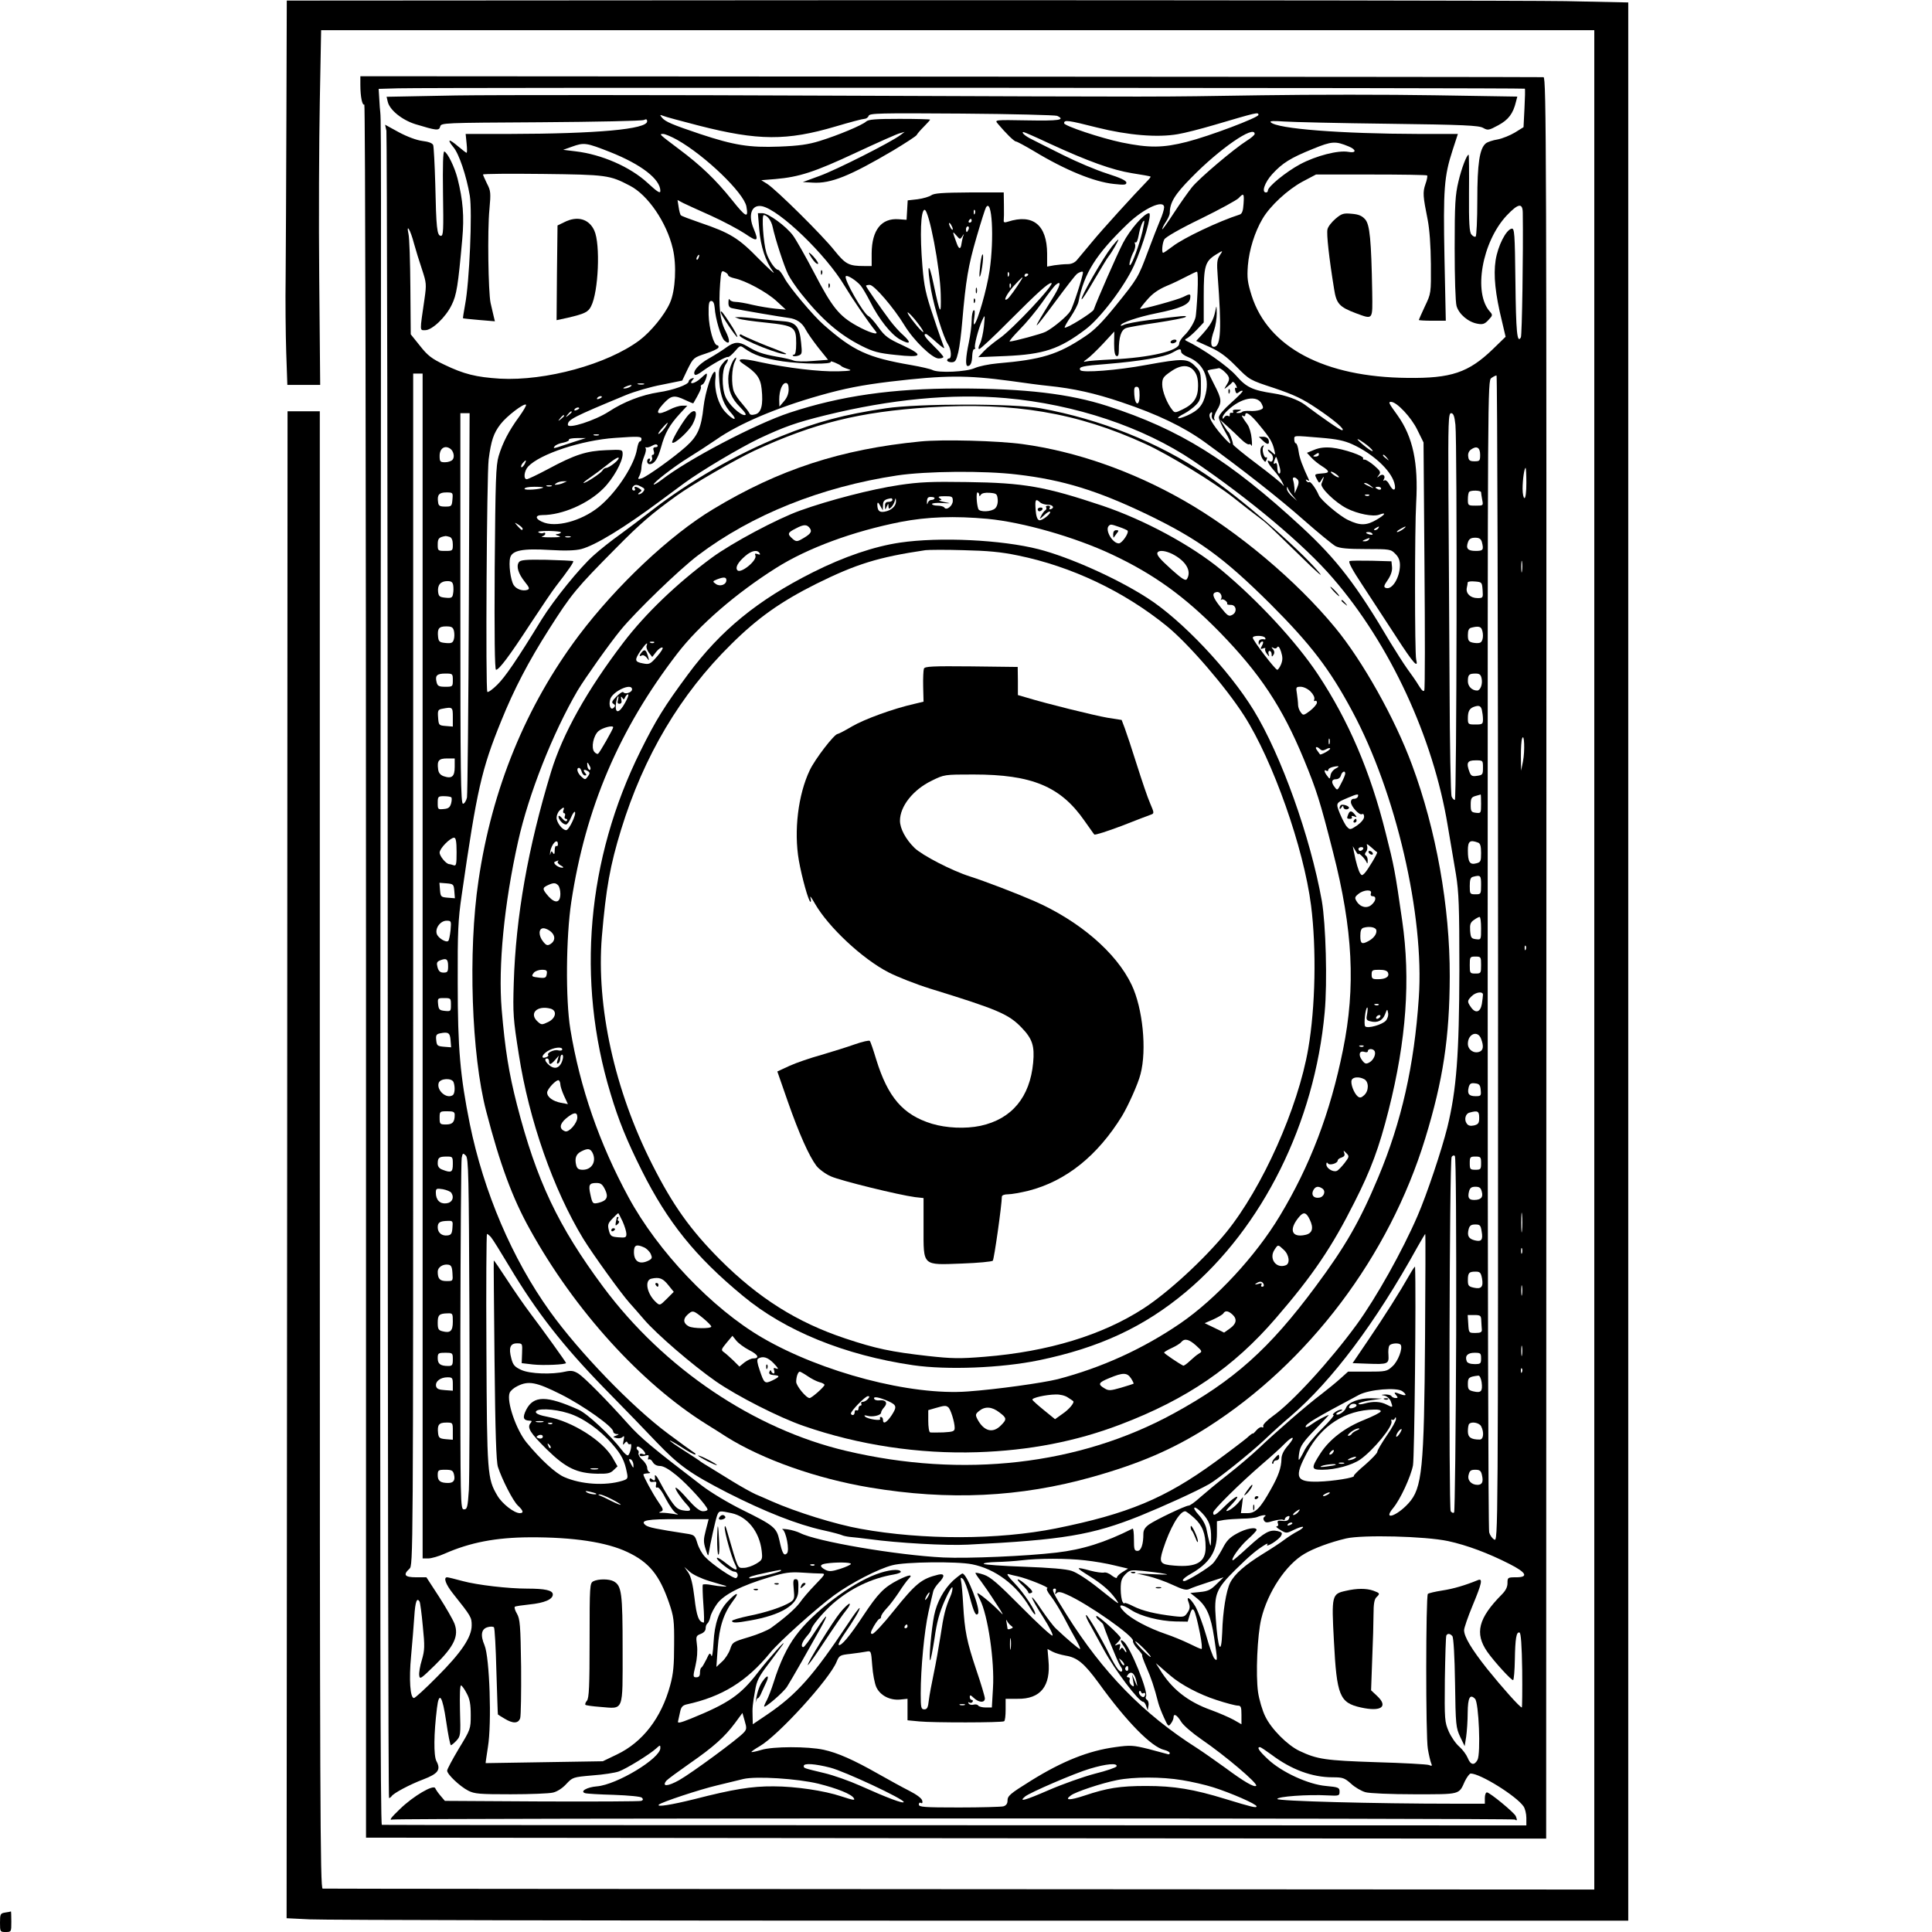 <?xml version="1.0" standalone="no"?>
<!DOCTYPE svg PUBLIC "-//W3C//DTD SVG 20010904//EN"
 "http://www.w3.org/TR/2001/REC-SVG-20010904/DTD/svg10.dtd">
<svg version="1.0" xmlns="http://www.w3.org/2000/svg"
 width="1024pt" height="1024pt" viewBox="0 0 1024 1024"
 preserveAspectRatio="xMidYMid meet">
<g transform="translate(0,1024) scale(0.1,-0.1)"
fill="#000000" stroke="none">
<path d="M1518 9621 c-1 -339 -3 -719 -4 -846 -2 -126 0 -308 3 -402 l6 -173
87 0 87 0 -5 563 c-3 309 -1 732 3 940 l7 377 3374 0 3374 0 0 -4927 0 -4928
-3362 2 c-1850 1 -3370 2 -3378 3 -13 0 -15 442 -15 3915 l0 3915 -85 0 -86 0
-2 -3993 -3 -3994 122 -6 c67 -4 1667 -7 3556 -7 l3433 0 0 5084 0 5083 -332
7 c-183 3 -1783 5 -3555 5 l-3223 -2 -2 -616z"/>
<path d="M1910 9789 c0 -61 10 -110 21 -103 5 3 9 -1954 9 -4590 l0 -4596 73
0 c39 0 1447 -1 3127 -3 l3055 -2 1 4668 c1 4287 0 4667 -15 4668 -9 1 -1423
2 -3143 3 l-3128 2 0 -47z m6172 -19 c2 -3 1 -50 -2 -105 l-5 -99 -45 -28
c-25 -15 -66 -32 -92 -37 -26 -4 -55 -14 -63 -21 -33 -27 -45 -107 -45 -301 0
-103 -4 -190 -9 -193 -5 -3 -15 2 -22 11 -11 12 -14 61 -13 220 1 111 0 203
-2 203 -10 0 -37 -70 -54 -142 -17 -72 -20 -118 -20 -353 0 -156 4 -286 10
-307 13 -44 63 -86 112 -94 27 -5 38 -1 57 20 23 24 23 27 8 44 -90 99 -42
370 89 510 61 64 84 68 85 15 3 -213 -4 -650 -10 -661 -20 -36 -26 28 -29 296
-3 257 -5 283 -20 280 -30 -6 -73 -91 -85 -168 -12 -79 -2 -178 34 -324 l19
-81 -69 -67 c-128 -123 -220 -154 -451 -151 -440 4 -738 161 -826 436 -22 71
-25 93 -20 160 7 83 36 177 78 248 40 68 132 153 211 196 l72 38 292 0 c160 0
294 -2 297 -5 3 -3 -1 -24 -9 -46 -15 -44 -13 -64 12 -189 10 -52 16 -135 17
-235 1 -155 1 -155 -32 -224 -17 -37 -32 -70 -32 -72 0 -2 32 -4 72 -4 l71 0
-7 333 c-7 366 -2 432 43 571 l28 86 -206 0 c-413 1 -753 27 -786 62 -7 7 15
8 70 4 44 -3 294 -9 555 -12 398 -5 479 -9 501 -22 25 -14 30 -13 80 14 54 29
79 62 94 125 l7 27 -439 7 c-241 4 -654 4 -918 0 -603 -9 -380 -9 -2275 -2
-894 4 -1791 4 -1993 1 l-368 -7 6 -26 c10 -44 76 -97 146 -119 112 -34 126
-36 132 -13 5 20 13 20 533 23 291 2 537 7 547 12 12 6 17 4 17 -7 0 -42 -263
-66 -734 -67 l-228 0 5 -50 c3 -27 3 -50 0 -50 -3 0 -23 16 -46 35 -48 41 -60
39 -24 -5 30 -35 69 -152 87 -257 14 -85 -2 -460 -25 -578 -7 -38 -12 -71 -11
-72 1 -1 39 -5 85 -9 l84 -7 -7 29 c-4 16 -11 47 -16 69 -12 58 -17 383 -6
495 8 88 7 99 -13 137 -11 23 -21 45 -21 48 0 4 143 5 318 3 337 -4 353 -6
460 -62 96 -49 196 -196 228 -334 21 -87 14 -222 -15 -287 -28 -64 -101 -153
-162 -199 -171 -127 -496 -216 -739 -203 -127 8 -191 24 -295 74 -67 32 -88
48 -129 100 l-49 61 -2 249 c-1 136 -5 264 -10 283 -13 61 11 20 29 -50 10
-36 29 -98 43 -139 23 -70 24 -78 13 -155 -26 -178 -26 -166 4 -166 36 0 109
69 140 134 26 52 34 102 56 348 11 122 4 206 -25 322 -16 62 -53 137 -70 143
-7 2 -9 -75 -7 -222 3 -197 2 -225 -11 -225 -21 0 -25 42 -30 275 -3 105 -8
197 -11 206 -5 11 -25 18 -58 22 -30 4 -79 22 -124 46 l-73 40 7 -32 c3 -18 7
-2013 7 -4434 0 -2422 3 -4403 7 -4403 4 0 9 4 13 9 9 16 97 63 169 90 78 30
94 51 69 97 -15 29 -14 144 3 281 11 92 29 65 49 -72 10 -69 21 -125 25 -125
3 0 17 11 29 24 22 24 23 30 19 160 -2 85 0 135 6 133 5 -2 19 -21 30 -43 16
-29 21 -58 21 -114 0 -74 -1 -76 -63 -178 -34 -57 -62 -109 -62 -117 0 -19 67
-83 112 -106 33 -17 60 -19 225 -19 103 0 204 4 224 9 22 5 50 23 70 45 34 36
35 37 139 46 58 4 121 14 140 21 39 14 163 90 198 122 21 19 22 19 22 2 0 -55
-230 -194 -336 -203 -53 -4 -92 -27 -63 -36 8 -3 76 -7 152 -9 81 -3 143 -9
149 -15 8 -8 7 -13 -3 -17 -8 -3 -246 -4 -528 -3 l-513 3 -23 27 c-13 15 -25
33 -28 40 -8 22 -116 -41 -187 -110 -48 -46 -59 -61 -41 -56 32 8 5936 8 5950
0 12 -8 14 -4 5 18 -7 18 -138 126 -153 126 -6 0 -11 -13 -11 -30 l0 -30 -158
0 c-433 0 -942 14 -942 25 0 13 159 25 268 19 59 -3 62 -2 62 20 0 21 -5 24
-72 30 -93 8 -235 73 -308 142 -47 44 -60 64 -42 64 4 0 31 -18 61 -40 105
-79 215 -120 324 -120 54 0 63 -3 98 -34 20 -19 55 -39 76 -45 21 -6 134 -11
260 -11 245 0 235 -3 267 69 11 22 25 41 31 41 51 0 242 -119 280 -174 8 -11
15 -39 15 -61 l0 -40 -3028 1 c-1665 0 -3032 1 -3038 2 -8 1 -10 1196 -8 4325
5 5163 5 4661 -3 4779 l-6 97 104 3 c185 5 5967 3 5971 -2z m-2479 -144 c47
-22 8 -27 -157 -24 -174 3 -175 3 -158 -17 41 -49 87 -95 97 -95 5 0 48 -23
95 -51 167 -101 319 -163 424 -174 55 -6 66 -5 66 7 0 11 -33 26 -102 48 -57
18 -161 62 -233 98 -71 36 -147 73 -167 84 -34 16 -58 38 -43 38 4 0 66 -27
138 -61 204 -94 332 -140 437 -157 52 -8 97 -16 98 -18 2 -1 -5 -11 -15 -21
-75 -77 -242 -261 -293 -323 -34 -41 -71 -85 -81 -97 -12 -15 -30 -23 -51 -23
-18 0 -50 -3 -70 -6 l-38 -7 0 69 c-1 152 -75 212 -208 169 -17 -6 -23 -4 -22
6 1 8 2 44 1 82 l-1 67 -182 0 c-142 -1 -187 -4 -202 -15 -10 -7 -42 -17 -72
-21 l-53 -6 -3 -52 -3 -51 -42 3 c-91 7 -142 -57 -143 -180 l0 -68 -39 0 c-82
0 -99 9 -158 82 -63 80 -309 323 -356 353 l-32 20 75 6 c126 11 207 37 425
139 116 54 221 101 235 104 l25 7 -24 -18 c-51 -38 -340 -184 -426 -215 l-90
-33 53 -3 c96 -6 198 36 427 171 66 40 122 76 124 82 2 5 19 25 38 44 18 18
33 35 33 37 0 2 -73 4 -162 4 -127 0 -165 -3 -177 -14 -22 -20 -149 -73 -246
-103 -61 -19 -111 -26 -215 -30 -158 -6 -239 7 -420 67 -149 50 -183 65 -201
86 -13 16 -12 17 6 10 11 -5 97 -28 190 -52 313 -80 465 -81 725 -4 74 22 142
40 151 40 9 0 20 7 23 16 5 14 54 15 494 12 268 -2 495 -8 505 -12z m1067 5
c0 -14 -258 -112 -380 -143 -126 -32 -199 -33 -345 -3 -110 23 -305 88 -305
102 0 19 21 16 175 -23 164 -41 321 -54 428 -35 37 6 122 28 190 48 231 68
237 70 237 54z m-20 -101 c0 -5 -19 -22 -42 -36 -68 -43 -251 -198 -290 -246
-20 -25 -64 -87 -97 -138 -34 -52 -61 -90 -61 -85 0 6 9 24 20 40 11 17 20 37
20 45 0 56 26 99 114 188 150 154 336 282 336 232z m-3061 -31 c149 -84 353
-281 367 -353 12 -66 -2 -59 -77 35 -86 107 -163 181 -282 270 -105 79 -105
79 -82 79 10 0 43 -14 74 -31z m3559 -35 c42 -17 42 -37 -1 -29 -53 10 -171
-20 -257 -66 -74 -40 -170 -118 -170 -139 0 -6 -4 -10 -10 -10 -25 0 -7 53 33
97 54 59 97 86 216 134 100 41 119 42 189 13z m-3914 -30 c166 -66 266 -144
266 -206 0 -15 -15 -6 -67 42 -93 86 -245 152 -383 168 l-65 8 45 16 c66 24
77 22 204 -28z m3357 -275 c-2 -36 -8 -52 -20 -56 -110 -35 -298 -124 -356
-169 -25 -19 -47 -34 -50 -34 -9 0 -5 51 6 71 6 12 86 58 194 110 100 49 191
99 200 109 27 29 30 25 26 -31z m-2823 -62 c64 -29 145 -72 180 -95 67 -46 75
-42 47 25 -32 75 -11 131 44 120 92 -19 339 -256 438 -423 39 -65 119 -183
166 -242 17 -21 -39 -4 -103 32 -92 51 -130 98 -223 277 -47 90 -99 181 -114
201 -37 50 -131 118 -161 118 l-25 0 7 -84 c7 -92 34 -172 74 -226 14 -19 -19
11 -74 66 -109 112 -152 139 -314 194 -52 18 -98 35 -101 39 -4 3 -9 23 -12
43 l-6 38 30 -16 c16 -8 82 -38 147 -67z m2402 44 c0 -11 -9 -41 -21 -68 -11
-26 -40 -100 -64 -164 -52 -140 -55 -145 -174 -292 -69 -85 -111 -128 -160
-160 -144 -97 -231 -123 -465 -143 -44 -4 -98 -15 -120 -25 -45 -20 -192 -27
-224 -10 -9 5 -60 17 -112 26 -232 40 -307 75 -465 214 -54 47 -181 198 -206
245 -13 25 -29 46 -35 46 -15 0 -49 49 -62 90 -16 52 -26 200 -14 200 18 0 40
-29 47 -62 13 -62 62 -213 83 -254 11 -22 42 -67 68 -100 110 -138 203 -218
322 -278 60 -30 89 -38 178 -47 144 -16 153 -3 38 51 -77 35 -94 48 -128 95
-21 30 -45 56 -52 59 -26 10 -134 199 -121 212 8 8 55 -22 79 -50 10 -12 32
-50 50 -85 46 -92 110 -173 158 -200 54 -30 63 -19 18 22 -20 17 -51 52 -70
77 -50 67 -128 179 -128 185 0 3 9 5 20 5 23 0 127 -121 183 -213 49 -81 148
-177 182 -177 14 0 25 4 25 8 0 4 -22 30 -50 57 -48 47 -59 65 -42 65 4 0 29
-20 55 -44 27 -24 45 -37 41 -28 -4 10 -30 82 -56 161 -42 124 -50 162 -59
270 -14 168 -9 295 11 299 23 4 83 -310 86 -448 3 -119 -3 -111 -38 55 -27
130 -37 104 -13 -33 19 -101 65 -250 90 -288 17 -26 20 -74 5 -74 -5 0 -10 -4
-10 -10 0 -5 10 -10 23 -10 20 0 25 8 36 53 7 28 16 102 21 162 19 222 32 297
75 445 24 83 47 155 51 161 32 52 44 -163 19 -335 -14 -96 -63 -269 -81 -285
-4 -3 -4 13 0 37 4 29 3 41 -4 37 -5 -3 -10 -27 -10 -53 0 -26 -7 -78 -15
-117 -17 -80 -19 -125 -6 -125 15 0 23 18 24 56 1 19 5 34 11 34 5 0 7 3 4 6
-7 7 17 101 37 145 16 34 16 34 10 -30 -4 -36 -13 -77 -21 -93 -9 -17 -10 -28
-4 -28 6 0 77 66 158 148 154 154 207 202 224 202 25 0 -208 -249 -277 -295
-27 -19 -63 -48 -80 -66 l-30 -32 145 6 c202 9 284 36 423 141 78 58 207 228
257 338 50 111 98 278 80 278 -26 0 -101 -87 -138 -158 -34 -66 -138 -304
-155 -353 -5 -15 -146 -103 -154 -95 -2 2 12 28 32 57 20 30 38 65 41 79 30
153 93 252 259 412 88 85 195 133 195 89z m-1003 -33 c-3 -8 -6 -5 -6 6 -1 11
2 17 5 13 3 -3 4 -12 1 -19z m-17 -38 c0 -5 -5 -10 -11 -10 -5 0 -7 5 -4 10 3
6 8 10 11 10 2 0 4 -4 4 -10z m905 -58 c-17 -70 -53 -170 -65 -177 -10 -6 3
43 20 74 6 13 9 29 6 37 -3 8 -2 13 3 9 5 -3 12 14 16 37 7 40 21 78 29 78 3
0 -2 -26 -9 -58z m-1005 13 c0 -5 -5 -3 -10 5 -5 8 -10 20 -10 25 0 6 5 3 10
-5 5 -8 10 -19 10 -25z m84 0 c-4 -8 -8 -15 -10 -15 -2 0 -4 7 -4 15 0 8 4 15
10 15 5 0 7 -7 4 -15z m-34 -38 c10 16 11 16 4 -2 -3 -11 -7 -28 -8 -37 -4
-30 -13 -30 -24 -1 -26 71 -25 70 -3 45 18 -21 20 -22 31 -5z m1364 -102 c-14
-21 -15 -41 -10 -108 21 -280 17 -369 -17 -375 -22 -4 -23 29 -2 88 8 23 14
63 14 89 -1 45 -1 45 -8 11 -9 -45 -25 -73 -67 -120 l-34 -37 71 -32 c53 -24
88 -49 141 -103 71 -72 71 -72 202 -115 106 -36 149 -56 226 -108 94 -63 154
-115 133 -115 -10 0 -104 65 -197 135 -35 26 -100 50 -166 60 -112 17 -144 32
-198 94 -44 50 -178 144 -265 185 -8 4 -7 8 3 12 8 4 32 24 53 46 l37 39 0
140 c0 157 7 183 62 218 42 26 42 26 22 -4z m-2761 -10 c-3 -9 -8 -14 -10 -11
-3 3 -2 9 2 15 9 16 15 13 8 -4z m157 -95 c0 -4 15 -11 33 -15 58 -12 171 -73
222 -120 l50 -46 -55 5 c-31 3 -85 12 -120 20 -36 9 -77 16 -92 16 -14 0 -29
6 -31 13 -3 6 -6 0 -6 -15 -1 -21 5 -29 22 -32 34 -8 264 -47 298 -51 41 -5
71 -26 89 -61 8 -16 38 -59 66 -95 l53 -66 -80 -6 c-44 -4 -89 -3 -102 2 -12
5 -53 15 -92 21 -75 14 -101 23 -155 55 -44 26 -69 24 -111 -7 -19 -14 -60
-40 -92 -58 -54 -30 -89 -71 -74 -86 4 -4 21 4 39 18 48 35 126 79 136 76 5
-2 21 12 37 30 26 31 29 32 49 17 51 -37 105 -55 204 -70 107 -15 264 -17 255
-2 -5 8 49 -14 57 -24 3 -3 19 -10 35 -15 24 -7 15 -10 -53 -12 -96 -3 -271
18 -414 49 -101 23 -132 19 -88 -10 70 -46 91 -74 97 -133 9 -84 -2 -126 -34
-134 -18 -5 -28 -3 -31 6 -3 7 -20 29 -38 50 -18 20 -38 49 -44 64 -15 39 -12
126 5 159 8 15 9 25 4 21 -18 -11 -39 -71 -39 -111 0 -63 17 -105 62 -150 29
-30 37 -43 25 -43 -25 0 -86 58 -102 98 -20 47 -19 141 1 170 24 34 10 38 -16
5 -20 -25 -22 -36 -17 -99 6 -76 24 -122 65 -166 15 -17 20 -28 13 -28 -7 0
-28 16 -47 37 -37 40 -59 116 -52 177 2 20 1 36 -3 36 -16 0 -51 -108 -60
-186 -12 -112 -31 -155 -92 -210 -66 -59 -206 -159 -235 -169 -21 -6 -23 -5
-13 13 6 12 11 32 11 45 0 14 7 40 15 60 8 19 11 38 7 42 -4 3 -2 5 3 4 6 -2
20 2 32 9 14 8 24 9 28 2 3 -5 -1 -10 -10 -10 -12 0 -15 -6 -10 -20 4 -11 2
-20 -4 -20 -6 0 -8 -6 -5 -14 3 -8 0 -17 -7 -22 -8 -4 -10 -3 -5 4 4 7 2 12
-3 12 -6 0 -11 -7 -11 -15 0 -8 6 -15 13 -15 26 1 43 27 61 90 20 74 44 117
100 178 l39 42 -27 0 c-15 0 -45 -9 -67 -21 -66 -33 -80 -21 -35 29 43 47 59
50 118 22 23 -11 42 -19 43 -17 30 51 44 80 40 87 -3 4 1 10 9 13 11 4 30 57
20 57 -2 0 -15 -11 -30 -25 -30 -28 -66 -36 -44 -10 11 13 10 14 -4 9 -9 -3
-16 -10 -16 -16 0 -16 -82 -46 -159 -57 -90 -14 -184 -50 -265 -103 -73 -47
-216 -93 -216 -69 0 27 27 41 307 157 46 19 131 44 191 55 l108 22 29 61 c30
60 32 61 95 82 35 11 66 26 68 32 2 7 -1 12 -6 12 -19 0 -44 89 -46 162 -1 59
2 73 14 73 10 0 16 -12 18 -35 4 -60 33 -158 52 -175 30 -27 32 -1 5 52 -29
55 -37 131 -28 250 5 67 7 71 24 62 11 -5 19 -14 19 -19z m1487 -2 c-3 -8 -6
-5 -6 6 -1 11 2 17 5 13 3 -3 4 -12 1 -19z m393 19 c0 -21 -53 -185 -67 -206
-17 -27 -88 -87 -130 -109 -19 -11 -172 -52 -191 -52 -6 0 18 28 52 63 34 34
88 99 119 143 31 45 64 87 72 94 34 28 26 -4 -20 -77 -113 -182 -108 -182 25
-3 51 69 99 131 108 138 14 11 32 16 32 9z m607 -109 c-3 -62 -8 -120 -10
-128 -6 -28 -35 -75 -61 -99 -14 -14 -26 -32 -26 -42 0 -38 -152 -74 -355 -84
-66 -3 -129 -8 -140 -11 -15 -4 -14 -1 6 13 15 10 53 47 86 82 l59 64 -1 -63
c0 -42 4 -65 13 -67 8 -3 12 6 12 29 0 72 12 109 38 119 13 5 88 18 165 29 78
12 146 25 151 30 9 9 -11 7 -193 -16 -63 -8 -123 -20 -133 -25 -10 -5 -18 -7
-18 -4 0 14 91 45 190 65 125 25 174 46 178 78 4 26 0 27 -37 8 -26 -14 -223
-68 -228 -63 -1 2 15 23 37 48 27 32 58 54 102 73 35 14 83 38 108 51 25 13
49 25 54 25 5 0 6 -49 3 -112z m-897 98 c0 -3 -4 -8 -10 -11 -5 -3 -10 -1 -10
4 0 6 5 11 10 11 6 0 10 -2 10 -4z m-36 -28 c-26 -43 -66 -98 -75 -103 -25
-16 -4 26 33 68 43 47 56 58 42 35z m-57 -40 c-3 -8 -6 -5 -6 6 -1 11 2 17 5
13 3 -3 4 -12 1 -19z m-494 -189 c21 -27 35 -49 30 -49 -5 0 -28 25 -51 55
-24 30 -37 52 -30 49 7 -3 30 -27 51 -55z m1397 -153 c0 -8 17 -21 38 -29 77
-31 113 -104 93 -192 -14 -62 -38 -90 -98 -117 -56 -25 -68 -16 -16 10 21 11
49 32 63 47 22 23 25 35 25 101 0 69 -2 75 -32 105 -39 39 -64 40 -256 5 -156
-29 -341 -43 -351 -28 -11 18 10 23 142 33 170 14 303 36 344 59 40 23 48 24
48 6z m69 -102 c15 -19 21 -41 21 -79 0 -62 -22 -96 -82 -125 -39 -19 -42 -19
-55 -2 -27 33 -53 98 -53 134 0 32 5 41 43 67 54 39 98 40 126 5z m152 4 c37
-32 41 -45 22 -75 -17 -28 -17 -28 2 -13 11 8 23 19 26 24 4 5 12 -1 19 -14 7
-12 7 -20 2 -16 -6 4 -8 -2 -5 -14 4 -16 8 -18 19 -9 8 7 17 10 20 7 3 -3 -25
-31 -61 -63 -38 -34 -65 -65 -65 -77 0 -11 16 -46 35 -79 19 -32 30 -59 25
-59 -5 0 -32 28 -60 62 -48 60 -60 90 -41 102 5 4 7 -2 4 -13 -3 -10 1 -22 8
-26 8 -5 10 -4 5 4 -4 6 2 26 13 45 28 45 27 60 -14 139 -19 38 -35 70 -35 72
0 2 12 6 28 8 15 2 30 5 33 6 3 0 12 -5 20 -11z m-4241 -3158 l0 -3140 30 0
c16 0 55 11 86 25 136 60 272 86 452 87 233 1 407 -26 517 -78 115 -54 170
-121 221 -269 25 -73 28 -93 27 -220 0 -111 -4 -156 -21 -218 -47 -173 -146
-301 -282 -366 l-75 -36 -310 -5 c-170 -3 -311 -5 -311 -5 -1 0 5 38 12 85 21
126 9 477 -18 540 -23 54 -17 87 18 96 14 4 28 3 32 -1 4 -3 10 -109 13 -233
4 -125 7 -228 8 -229 1 -1 16 -11 35 -22 44 -27 73 -27 83 2 4 12 6 135 5 272
-3 222 -6 254 -22 282 -11 18 -15 35 -11 37 4 3 39 8 77 12 80 8 124 27 124
53 0 22 -41 31 -136 31 -101 0 -264 19 -342 40 -40 11 -77 20 -82 20 -21 0 -8
-37 30 -85 98 -123 100 -127 100 -170 0 -62 -54 -143 -183 -272 -61 -62 -117
-113 -123 -113 -20 0 -27 98 -15 224 6 67 14 160 17 209 5 79 14 102 28 78 3
-5 11 -63 17 -130 11 -108 10 -127 -5 -179 -10 -32 -16 -69 -14 -82 3 -23 9
-18 84 55 101 99 127 154 103 219 -9 23 -46 87 -82 143 l-67 103 -55 0 c-60 0
-70 13 -35 45 20 18 20 31 20 3177 l0 3158 25 0 25 0 0 -3140z m3115 3101 c77
-11 167 -23 200 -26 136 -14 248 -39 390 -87 190 -64 326 -129 440 -211 197
-143 395 -298 526 -414 76 -67 152 -129 168 -138 23 -11 62 -15 161 -15 126 0
132 -1 155 -25 17 -16 25 -35 25 -60 0 -66 -42 -134 -75 -121 -12 4 -11 12 11
43 16 24 24 48 22 68 l-3 30 -104 3 c-58 1 -110 1 -118 -2 -8 -4 14 -46 70
-130 45 -69 125 -191 177 -271 91 -141 119 -172 106 -120 -8 32 -8 698 0 830
12 212 -17 349 -99 464 -47 65 -50 71 -34 71 30 0 107 -82 139 -148 l33 -67 5
-650 c3 -357 3 -656 -1 -664 -4 -9 -13 -1 -29 25 -13 22 -41 62 -61 89 -20 28
-60 91 -90 140 -180 305 -282 438 -470 612 -384 354 -645 517 -1029 641 -201
65 -437 93 -790 93 -350 0 -624 -39 -894 -128 -182 -60 -540 -248 -679 -356
-21 -16 -40 -27 -42 -25 -7 7 110 97 185 143 36 22 102 65 146 95 118 83 319
169 549 234 130 37 223 55 370 73 297 35 408 35 640 4z m2585 -3061 c0 -3081
0 -3091 -20 -3080 -11 6 -23 23 -27 38 -5 15 -8 1394 -8 3065 0 2996 0 3039
19 3053 11 8 23 14 28 14 4 0 8 -1391 8 -3090z m-4527 3043 c-7 -2 -21 -2 -30
0 -10 3 -4 5 12 5 17 0 24 -2 18 -5z m767 -27 c0 -23 -9 -45 -25 -63 l-24 -28
-1 37 c0 48 16 88 35 88 10 0 15 -10 15 -34z m-840 14 c-8 -5 -22 -9 -30 -9
-10 0 -8 3 5 9 27 12 43 12 25 0z m2700 -46 c0 -59 -24 -55 -28 4 -2 33 0 42
12 42 12 0 16 -11 16 -46z m-2850 -8 c0 -2 -7 -7 -16 -10 -8 -3 -12 -2 -9 4 6
10 25 14 25 6z m2140 -6 c369 -33 728 -153 994 -332 298 -202 589 -446 741
-623 302 -349 531 -843 608 -1310 14 -82 34 -199 44 -260 15 -94 18 -167 18
-505 -1 -449 -15 -636 -64 -836 -30 -120 -108 -354 -158 -469 -80 -185 -218
-432 -322 -575 -141 -193 -341 -412 -444 -485 -32 -23 -54 -46 -52 -53 3 -7 0
-10 -6 -7 -5 4 -19 -3 -30 -16 -10 -12 -19 -20 -19 -17 0 3 -15 -8 -32 -24
-18 -15 -94 -73 -168 -127 -265 -193 -462 -275 -844 -352 -306 -61 -704 -62
-1035 -2 -134 24 -342 89 -471 146 -25 11 -63 28 -85 37 -22 10 -78 41 -125
70 -47 29 -101 62 -120 74 -19 11 -39 24 -45 28 -5 5 -45 31 -87 58 -43 27
-78 52 -78 55 0 2 28 -13 62 -35 33 -22 66 -40 72 -39 6 0 2 6 -8 12 -11 7
-72 51 -136 99 -191 142 -470 431 -625 647 -201 280 -351 633 -425 994 -51
255 -64 398 -64 747 -1 273 2 335 21 465 81 561 105 667 210 925 67 166 144
314 253 485 119 187 142 215 355 430 127 129 191 184 322 278 83 60 309 190
413 239 317 146 555 205 925 229 450 28 784 -28 1146 -194 121 -55 362 -202
467 -285 53 -42 113 -89 134 -104 46 -35 36 -26 218 -203 90 -89 131 -124 99
-86 -110 129 -422 399 -599 517 -254 171 -558 292 -875 350 -143 26 -645 26
-820 0 -221 -33 -364 -71 -555 -148 -234 -93 -491 -242 -690 -397 -46 -36
-120 -92 -164 -124 -44 -31 -107 -81 -140 -111 -72 -64 -209 -233 -275 -339
-131 -214 -194 -306 -235 -346 -25 -25 -49 -42 -53 -38 -10 11 -3 1149 7 1232
13 100 26 139 63 187 33 43 125 113 135 103 3 -3 -13 -31 -36 -63 -55 -75 -88
-139 -109 -209 -15 -50 -17 -128 -21 -595 -2 -353 0 -538 7 -538 16 0 71 73
183 245 58 88 118 177 134 197 68 88 96 129 92 134 -3 2 -67 5 -142 7 -112 2
-138 -1 -146 -13 -15 -22 -3 -60 31 -103 25 -31 27 -38 15 -43 -25 -9 -60 3
-74 26 -16 27 -27 110 -18 144 10 39 66 50 212 41 81 -5 134 -3 165 5 75 20
226 112 421 257 46 34 101 75 123 91 88 65 295 188 399 238 133 62 193 84 351
123 346 85 668 116 955 91z m1357 -30 c11 -22 10 -26 -10 -33 -12 -4 -36 -7
-54 -5 -17 1 -35 -1 -39 -5 -4 -4 -14 -7 -23 -6 -12 0 -11 3 4 9 18 8 17 9 -8
9 -17 1 -26 -3 -22 -9 4 -6 1 -9 -7 -8 -7 2 -12 -3 -10 -10 1 -8 -2 -11 -9 -6
-6 3 -15 0 -20 -7 -7 -11 -9 -11 -9 -1 0 7 12 24 28 38 70 66 155 82 179 34z
m-3617 -24 c0 -2 -7 -7 -16 -10 -8 -3 -12 -2 -9 4 6 10 25 14 25 6z m-40 -20
c0 -2 -8 -10 -17 -17 -16 -13 -17 -12 -4 4 13 16 21 21 21 13z m-545 -1008
c-2 -552 -7 -1018 -10 -1035 -4 -18 -14 -33 -21 -33 -12 0 -14 163 -14 1035
l0 1035 24 0 25 0 -4 -1002z m4190 939 c57 -69 69 -90 79 -132 7 -29 7 -29
-13 -11 -12 11 -21 16 -21 11 0 -4 7 -13 17 -20 17 -13 11 -51 -7 -40 -21 13
-9 -13 20 -46 17 -19 38 -47 46 -64 11 -23 12 -26 1 -13 -8 10 -70 60 -138
111 -68 51 -124 97 -124 102 -1 16 -17 60 -24 65 -4 3 -15 19 -25 35 l-19 30
39 -35 c21 -19 54 -50 72 -68 18 -18 37 -30 42 -27 4 3 11 -1 13 -7 3 -7 4 9
1 37 -2 27 -12 61 -22 75 -30 41 -36 54 -24 46 7 -4 12 -2 12 3 0 25 28 6 75
-52z m1039 2 c10 -97 7 -1989 -3 -1989 -5 0 -13 8 -17 18 -5 9 -10 276 -11
592 -2 316 -4 770 -6 1008 -2 391 0 432 14 432 12 0 18 -14 23 -61z m-4724 47
c0 -2 -8 -10 -17 -17 -16 -13 -17 -12 -4 4 13 16 21 21 21 13z m544 -48 c-12
-22 -37 -48 -44 -48 -4 0 4 13 19 30 28 32 36 37 25 18z m-361 -55 c-7 -2 -19
-2 -25 0 -7 3 -2 5 12 5 14 0 19 -2 13 -5z m227 -20 c0 -7 -4 -13 -9 -13 -5 0
-11 -18 -15 -41 -13 -79 -98 -214 -187 -293 -86 -78 -224 -122 -302 -97 -50
17 -57 41 -12 41 104 0 241 59 322 140 52 51 103 142 103 183 0 24 -1 25 -87
21 -104 -4 -165 -23 -308 -100 -56 -30 -107 -54 -113 -54 -19 0 -14 44 7 67
63 67 284 140 461 152 126 9 140 8 140 -6z m3598 7 c86 -7 126 -15 170 -35
109 -50 202 -136 222 -204 12 -42 -5 -49 -25 -11 -9 18 -21 28 -27 24 -7 -4
-8 -3 -4 4 12 20 -4 34 -22 20 -15 -12 -16 -11 -4 4 12 15 9 21 -24 50 -21 18
-44 32 -51 32 -7 -1 -11 2 -8 6 8 13 -104 51 -165 57 -38 4 -67 0 -94 -11
l-39 -16 24 -26 c13 -14 38 -34 56 -45 38 -24 41 -34 13 -37 -57 -5 -55 -3
-39 -34 11 -21 12 -21 26 3 13 22 12 11 -3 -25 -8 -21 73 -99 133 -130 59 -30
141 -46 173 -34 40 15 33 1 -13 -26 -54 -32 -88 -33 -152 -2 -45 21 -144 105
-155 131 -13 32 -43 74 -50 70 -5 -3 -12 0 -16 6 -5 8 -3 9 6 4 7 -4 11 -4 8
1 -35 75 -50 115 -55 151 -3 24 -10 43 -14 43 -5 0 -9 9 -9 20 0 23 -8 22 138
10z m-3953 -21 c-33 -11 -73 -24 -88 -29 -23 -7 -26 -6 -17 5 6 7 26 16 46 19
19 4 32 11 29 15 -2 5 17 9 43 9 l47 0 -60 -19z m4230 -47 c3 -8 -13 1 -35 18
-54 43 -61 58 -11 23 22 -15 42 -34 46 -41z m-4889 10 c18 -12 25 -44 13 -58
-6 -8 -24 -14 -40 -14 -26 0 -29 3 -29 34 0 39 27 58 56 38z m5459 -32 c0 -32
-2 -35 -30 -35 -24 0 -31 5 -33 24 -3 16 3 30 14 38 30 22 49 12 49 -27z
m-855 0 c0 -5 -8 -10 -17 -10 -15 0 -16 2 -3 10 19 12 20 12 20 0z m361 -17
c13 -16 12 -17 -3 -4 -10 7 -18 15 -18 17 0 8 8 3 21 -13z m-4096 -29 c-16
-13 -35 -24 -42 -24 -7 0 -16 -6 -20 -14 -8 -14 -87 -66 -100 -66 -4 0 10 12
32 27 22 15 64 46 94 70 29 24 56 41 60 37 3 -3 -7 -17 -24 -30z m3529 -26 c4
-17 2 -28 -4 -28 -5 0 -10 14 -10 31 0 17 -4 28 -10 24 -12 -7 -12 -3 -3 21 6
16 7 16 13 -2 4 -10 10 -31 14 -46z m-4004 21 c-7 -11 -14 -18 -17 -15 -3 3 0
12 7 21 18 21 23 19 10 -6z m5310 -99 c0 -47 -4 -80 -10 -80 -5 0 -10 22 -10
49 0 48 9 111 16 111 2 0 4 -36 4 -80z m-1006 45 c11 -8 16 -15 10 -15 -5 0
-18 7 -28 15 -11 8 -16 15 -10 15 5 0 18 -7 28 -15z m-206 -27 c7 -9 6 -22 -3
-43 l-13 -30 -1 27 c-1 14 -4 33 -7 42 -7 19 9 21 24 4z m-3893 -18 c-11 -5
-27 -9 -35 -9 -13 -1 -13 0 0 9 8 5 24 9 35 9 l20 0 -20 -9z m4281 -16 c18
-14 18 -14 -6 -3 -31 14 -36 19 -24 19 6 0 19 -7 30 -16z m-4343 -1 c-7 -2
-19 -2 -25 0 -7 3 -2 5 12 5 14 0 19 -2 13 -5z m478 -4 c16 -8 18 -13 8 -25
-6 -8 -17 -14 -23 -14 -6 0 -4 5 4 10 13 9 13 11 0 20 -19 13 -33 13 -25 0 3
-5 1 -10 -4 -10 -12 0 -14 13 -4 23 9 10 21 9 44 -4z m-522 -3 c-12 -10 -99
-16 -99 -7 0 7 22 11 52 11 28 0 49 -2 47 -4z m3975 -46 l21 -25 -27 24 c-16
14 -28 32 -27 40 0 14 1 14 6 1 3 -8 15 -26 27 -40z m466 40 c0 -5 -7 -7 -15
-4 -8 4 -15 8 -15 10 0 2 7 4 15 4 8 0 15 -4 15 -10z m530 -19 c0 -5 3 -23 6
-40 6 -31 6 -31 -35 -31 -40 0 -41 1 -41 33 0 19 3 37 7 40 10 10 63 8 63 -2z
m-5452 -38 c-3 -36 -5 -38 -38 -38 -29 0 -36 4 -38 23 -6 39 5 52 43 52 36 0
36 -1 33 -37z m4859 21 c-3 -3 -12 -4 -19 -1 -8 3 -5 6 6 6 11 1 17 -2 13 -5z
m-4487 -176 c0 -12 -6 -9 -26 13 -19 22 -19 22 4 8 12 -8 22 -17 22 -21z
m4535 2 c-3 -5 -12 -10 -18 -10 -7 0 -6 4 3 10 19 12 23 12 15 0z m131 -5
c-11 -8 -25 -15 -30 -15 -6 1 0 7 14 15 32 19 40 18 16 0z m-4463 -17 c-2 -5
-12 -8 -21 -9 -11 -1 -8 -4 8 -9 18 -6 7 -8 -40 -8 -36 0 -57 2 -47 5 9 2 17
9 17 14 0 6 -4 7 -10 4 -5 -3 -17 -2 -25 3 -10 5 10 8 54 8 38 -1 67 -4 64 -8z
m4301 -7 c4 -5 -3 -7 -14 -4 -23 6 -26 13 -6 13 8 0 17 -4 20 -9z m-4890 -17
c10 -4 16 -18 16 -40 0 -33 -1 -34 -40 -34 -39 0 -40 1 -40 34 0 32 6 39 42
45 3 0 13 -2 22 -5z m639 -1 c-7 -2 -19 -2 -25 0 -7 3 -2 5 12 5 14 0 19 -2
13 -5z m4232 -13 c-3 -5 -14 -10 -23 -9 -14 0 -13 2 3 9 27 11 27 11 20 0z
m599 -12 c11 -43 7 -48 -33 -48 -42 0 -53 13 -40 48 6 16 16 22 38 22 21 0 30
-6 35 -22z m213 -155 c-2 -16 -4 -5 -4 22 0 28 2 40 4 28 2 -13 2 -35 0 -50z
m-5665 -75 c2 -13 2 -33 -1 -46 -3 -20 -9 -23 -40 -20 -31 3 -36 7 -39 31 -4
36 13 57 49 57 21 0 28 -5 31 -22z m5456 -25 c3 -42 2 -43 -27 -43 -37 0 -62
24 -57 53 3 12 5 26 5 30 1 5 18 7 39 5 36 -3 37 -4 40 -45z m-5452 -217 c3
-14 3 -34 -1 -46 -5 -17 -13 -21 -43 -18 -32 3 -37 7 -40 31 -5 45 4 57 42 57
29 0 37 -4 42 -24z m5448 8 c11 -28 6 -65 -9 -70 -8 -4 -26 -3 -40 0 -21 5
-25 12 -25 40 0 25 5 36 18 39 34 9 50 7 56 -9z m-5454 -269 c0 -34 -1 -35
-40 -35 -34 0 -41 4 -46 24 -9 36 2 46 47 46 38 0 39 -1 39 -35z m5453 8 c6
-30 -7 -63 -24 -63 -27 0 -49 22 -49 49 0 35 6 41 41 41 21 0 28 -6 32 -27z
m1 -165 c3 -13 6 -35 6 -50 0 -26 -3 -28 -40 -28 -38 0 -40 1 -40 33 0 36 8
51 30 60 28 10 38 7 44 -15z m-5454 -39 l0 -50 -37 3 c-37 3 -38 4 -41 45 -3
37 0 42 20 46 57 11 58 10 58 -44z m5672 -235 l-10 -49 -1 77 c0 42 2 85 7 95
11 29 15 -66 4 -123z m-5662 -29 c0 -51 -15 -64 -59 -49 -18 7 -27 18 -29 38
-6 45 4 56 48 56 l40 0 0 -45z m5450 -4 c0 -36 -2 -39 -31 -43 -25 -4 -32 -1
-40 19 -19 50 -12 63 31 63 40 0 40 0 40 -39z m-10 -192 c0 -49 -1 -50 -27
-47 -25 3 -28 7 -28 43 0 33 4 40 25 46 14 4 26 7 28 8 1 1 2 -22 2 -50z
m-5458 35 c3 -3 3 -17 -1 -32 -6 -21 -14 -28 -39 -30 -31 -3 -32 -2 -32 32 0
34 2 36 33 36 19 0 36 -3 39 -6z m28 -290 c0 -65 -2 -75 -16 -70 -9 3 -19 6
-23 6 -16 0 -51 42 -51 61 0 22 56 79 77 79 9 0 13 -21 13 -76z m5414 50 c12
-4 16 -20 16 -55 0 -44 -2 -49 -26 -55 -34 -9 -44 7 -44 69 0 49 11 57 54 41z
m16 -224 c0 -49 -1 -50 -30 -50 -29 0 -30 2 -30 44 0 34 4 46 18 49 39 10 42
8 42 -43z m-5442 -33 l3 -38 -38 3 c-36 3 -38 5 -41 41 l-3 38 38 -3 c36 -3
38 -5 41 -41z m5442 -198 c0 -60 0 -60 -27 -57 -25 3 -28 8 -31 45 -2 33 1 44
20 57 12 9 26 16 30 16 5 0 8 -27 8 -61z m-5462 -9 c-3 -28 -8 -53 -12 -57
-11 -11 -54 15 -61 37 -10 30 19 70 52 70 25 0 25 -2 21 -50z m5699 -102 c-3
-8 -6 -5 -6 6 -1 11 2 17 5 13 3 -3 4 -12 1 -19z m-237 -83 c0 -43 -1 -45 -30
-45 -29 0 -30 2 -30 45 0 43 1 45 30 45 29 0 30 -2 30 -45z m-5475 -6 c0 -29
-3 -34 -24 -34 -18 0 -26 7 -32 28 -6 23 -4 30 14 37 33 13 42 7 42 -31z
m5485 -151 c0 -7 -3 -30 -6 -50 -8 -44 -34 -51 -58 -16 -20 29 -20 34 4 58 22
22 60 27 60 8z m-5470 -54 c0 -34 -1 -35 -32 -32 -29 3 -33 7 -36 36 -3 31 -2
32 32 32 35 0 36 -1 36 -36z m-2 -187 l3 -38 -38 3 c-35 3 -38 6 -41 35 -3 26
1 32 20 36 44 9 53 3 56 -36z m5462 7 c15 -39 12 -62 -10 -69 -30 -10 -60 12
-60 43 0 53 53 73 70 26z m-5446 -230 c9 -25 7 -62 -5 -69 -33 -21 -86 26 -74
65 8 25 70 28 79 4z m5444 -41 c3 -31 1 -33 -27 -33 -35 0 -45 12 -37 46 5 20
12 25 34 22 22 -2 28 -9 30 -35z m-5438 -132 c0 -38 -11 -51 -46 -51 -32 0
-34 2 -34 35 0 34 1 35 40 35 33 0 40 -3 40 -19z m5430 -15 c0 -28 -4 -35 -27
-41 -19 -4 -31 -2 -39 10 -15 20 -7 53 15 58 43 12 51 8 51 -27z m-5352 -1044
c2 -455 0 -873 -3 -929 -6 -92 -9 -103 -26 -103 -19 0 -19 20 -19 918 1 504 4
930 7 945 5 26 7 27 22 12 14 -14 16 -97 19 -843z m5230 -104 c-2 -515 -7
-940 -11 -944 -4 -5 -12 -2 -18 6 -11 19 -7 1860 5 1878 5 8 12 10 17 5 6 -6
8 -391 7 -945z m-5318 902 c0 -43 -8 -48 -54 -30 -18 6 -26 17 -26 33 0 31 7
37 47 37 32 0 33 -1 33 -40z m5450 5 c0 -32 -2 -35 -30 -35 -28 0 -30 3 -30
35 0 32 2 35 30 35 28 0 30 -3 30 -35z m4 -152 c8 -29 -5 -43 -41 -43 -28 0
-35 12 -27 45 5 19 13 25 34 25 22 0 29 -6 34 -27z m-5462 -5 c17 -26 4 -53
-27 -56 -33 -4 -55 18 -55 56 0 23 3 24 37 19 20 -4 40 -12 45 -19z m5675
-200 c-2 -24 -4 -5 -4 42 0 47 2 66 4 43 2 -24 2 -62 0 -85z m-5669 15 c-2
-31 -7 -39 -26 -41 -30 -4 -52 14 -52 43 0 26 11 33 53 34 27 1 28 -1 25 -36z
m5455 -20 c8 -45 -1 -56 -37 -47 -32 8 -41 24 -32 59 5 19 13 25 35 25 25 0
29 -4 34 -37z m-5251 -30 c9 -10 53 -81 99 -158 143 -239 281 -416 499 -640
108 -110 234 -240 280 -289 120 -125 178 -166 376 -268 199 -101 369 -168 504
-198 51 -11 98 -24 103 -27 6 -3 24 -7 41 -9 17 -1 65 -7 106 -12 145 -20 404
-35 519 -29 505 25 660 51 914 153 125 51 295 128 366 168 44 25 212 159 290
232 42 40 105 97 141 127 220 189 449 493 674 900 21 37 39 67 40 67 2 0 1
-246 -1 -547 -5 -701 -15 -801 -88 -881 -63 -69 -138 -93 -81 -25 38 46 93
165 105 226 8 42 17 922 11 1052 0 6 -14 -15 -31 -45 -47 -83 -130 -215 -220
-347 l-80 -118 82 -3 c105 -4 111 -1 108 46 -2 21 0 43 5 50 8 13 52 16 60 4
12 -19 -15 -89 -44 -114 -29 -27 -35 -28 -133 -28 l-102 0 -40 -36 c-22 -20
-67 -57 -101 -83 -76 -57 -244 -203 -333 -288 -36 -34 -111 -98 -165 -140 -55
-43 -120 -97 -146 -120 -26 -24 -53 -43 -60 -43 -17 0 -174 -75 -210 -100 -21
-15 -30 -30 -30 -49 0 -57 -12 -91 -31 -91 -17 0 -19 8 -19 61 0 33 -3 59 -7
57 -147 -74 -266 -111 -403 -127 -162 -19 -469 -32 -600 -26 -245 12 -674 85
-760 130 -14 7 -44 16 -65 19 -22 3 -35 3 -28 0 19 -9 39 -112 24 -127 -16
-16 -25 -1 -40 69 -15 67 -28 78 -196 161 -73 36 -167 92 -215 129 -259 198
-325 253 -391 327 -109 122 -230 245 -264 267 -25 15 -38 17 -70 10 -70 -16
-186 -12 -232 9 -35 16 -44 26 -53 61 -15 56 -6 80 30 80 29 0 29 -1 27 -52
l-2 -53 60 -7 c53 -6 175 -1 175 8 0 4 -121 173 -190 264 -31 41 -87 122 -124
179 -37 57 -68 102 -69 100 -1 -2 1 -240 4 -529 4 -383 9 -536 18 -565 22 -67
80 -181 106 -205 29 -27 32 -40 10 -40 -30 0 -94 50 -119 93 -53 90 -55 113
-58 775 -2 336 0 612 3 612 3 0 13 -8 21 -17z m5465 -85 c-3 -7 -5 -2 -5 12 0
14 2 19 5 13 2 -7 2 -19 0 -25z m-5669 -105 c3 -43 3 -43 -31 -43 -36 0 -47
12 -47 50 0 23 27 41 55 37 16 -2 21 -11 23 -44z m5457 -29 c8 -45 -4 -58 -44
-49 -27 6 -31 11 -31 39 0 40 6 46 41 46 23 0 28 -5 34 -36z m212 -86 c-2 -13
-4 -3 -4 22 0 25 2 35 4 23 2 -13 2 -33 0 -45z m-5667 -143 c0 -50 -13 -62
-55 -51 -21 5 -25 12 -25 45 0 42 8 49 53 50 26 1 27 -1 27 -44z m5451 5 c1
-16 2 -38 3 -47 1 -14 -7 -18 -34 -18 -35 0 -35 0 -38 48 l-3 47 35 0 c33 0
36 -3 37 -30z m216 -182 c-2 -13 -4 -3 -4 22 0 25 2 35 4 23 2 -13 2 -33 0
-45z m-5667 -23 c0 -30 -3 -35 -24 -35 -42 0 -56 11 -56 41 0 27 3 29 40 29
39 0 40 -1 40 -35z m5450 5 c0 -28 -3 -30 -35 -30 -22 0 -38 6 -41 15 -11 28
4 45 41 45 32 0 35 -2 35 -30z m217 -72 c-3 -8 -6 -5 -6 6 -1 11 2 17 5 13 3
-3 4 -12 1 -19z m-214 -55 c6 -47 -3 -57 -42 -48 -27 6 -31 11 -31 40 0 33 5
38 56 44 7 0 14 -16 17 -36z m-5453 -9 l0 -35 -42 3 c-33 2 -44 7 -47 22 -4
25 24 46 61 46 25 0 28 -3 28 -36z m572 -54 c118 -59 277 -172 278 -197 0 -7
8 -13 18 -14 15 0 14 -1 -2 -8 -19 -7 -19 -8 1 -13 12 -3 27 -1 33 6 9 8 10 4
5 -19 -5 -24 -4 -27 5 -15 9 11 13 12 17 2 2 -6 9 -9 14 -6 11 6 1 -46 -11
-59 -4 -4 -19 7 -33 26 -61 80 -184 195 -232 216 -168 75 -237 75 -276 -1 -21
-42 -16 -57 20 -58 10 0 11 -3 3 -13 -20 -23 -2 -52 86 -139 101 -99 160 -127
268 -129 54 -1 69 2 86 19 l21 20 -27 47 c-53 90 -213 191 -341 215 -43 8 -65
17 -65 26 0 21 95 18 171 -6 77 -23 169 -88 235 -165 48 -55 65 -88 77 -152 6
-29 4 -33 -26 -42 -89 -27 -217 -19 -306 20 -45 19 -124 91 -200 183 -55 67
-107 218 -90 263 4 11 22 27 41 36 59 30 100 22 230 -43z m4461 16 c25 -19 21
-27 -9 -16 -34 13 -39 13 -24 -5 10 -12 10 -15 -3 -15 -9 0 -19 5 -22 10 -3 6
-18 9 -33 9 -24 -2 -25 -2 -4 -6 13 -3 27 -16 33 -29 13 -36 12 -36 -21 -19
-33 17 -71 19 -118 6 -17 -5 -32 -6 -32 -1 0 4 28 13 63 18 l62 9 -57 2 c-64
1 -124 -22 -134 -51 -6 -19 -42 -43 -51 -34 -3 3 5 10 18 15 13 5 17 10 9 10
-8 0 -24 -6 -34 -14 -11 -8 -15 -15 -8 -15 6 0 -21 -33 -61 -72 -41 -41 -84
-94 -96 -121 -13 -26 -25 -46 -27 -44 -2 1 -1 20 3 42 5 30 22 55 82 117 42
43 75 78 74 78 -10 0 -64 -29 -90 -48 -18 -14 -33 -20 -33 -14 0 15 48 44 283
169 55 29 201 41 230 19z m-243 -75 c0 -5 -9 -11 -20 -14 -20 -5 -26 3 -13 16
9 10 33 8 33 -2z m128 -32 c-2 -6 -41 -26 -86 -44 -103 -41 -185 -103 -234
-179 -50 -78 -49 -86 10 -86 70 0 157 24 201 54 70 49 176 178 166 203 -2 8
-1 12 4 8 5 -3 12 1 14 7 4 9 6 8 6 -3 1 -8 -21 -48 -49 -88 -27 -40 -50 -78
-50 -86 0 -7 -29 -37 -64 -68 -36 -30 -63 -57 -60 -59 9 -10 -112 -29 -189
-31 -119 -3 -129 23 -60 153 77 145 203 226 356 229 24 1 37 -3 35 -10z
m-4440 -56 c-10 -2 -26 -2 -35 0 -10 3 -2 5 17 5 19 0 27 -2 18 -5z m-478 -49
l0 -45 -37 3 c-33 3 -38 7 -41 31 -5 45 4 57 43 57 35 0 35 0 35 -46z m527 40
c-3 -3 -12 -4 -19 -1 -8 3 -5 6 6 6 11 1 17 -2 13 -5z m4923 -13 c17 -32 13
-71 -7 -71 -47 0 -63 12 -63 44 0 18 3 36 7 39 13 14 53 6 63 -12z m-656 -21
c-12 -5 -25 -13 -29 -19 -3 -6 -12 -11 -18 -11 -7 0 -1 9 13 20 14 11 32 19
40 19 9 0 6 -4 -6 -9z m222 -22 c-9 -12 -16 -17 -16 -10 0 14 23 42 29 37 1
-2 -4 -14 -13 -27z m-4541 -18 c-3 -5 -13 -6 -21 -3 -12 4 -13 8 -3 14 15 9
32 2 24 -11z m3952 -41 c-24 -27 -35 -51 -35 -72 -1 -46 -16 -90 -57 -162 -55
-99 -81 -125 -122 -125 l-36 0 6 43 5 42 -26 -31 c-23 -26 -62 -51 -62 -40 0
2 14 18 31 35 52 55 22 48 -34 -7 -54 -54 -67 -61 -67 -39 0 15 142 155 260
257 47 40 100 88 118 107 46 47 61 41 19 -8z m-3909 -14 c-3 -3 -9 2 -12 12
-6 14 -5 15 5 6 7 -7 10 -15 7 -18z m502 -31 c0 -3 -7 -4 -15 0 -8 3 -15 1
-15 -5 0 -7 10 -9 26 -5 22 6 25 4 20 -9 -3 -9 -2 -13 4 -10 5 3 14 -4 20 -15
7 -12 21 -20 38 -20 18 0 48 -17 88 -50 60 -49 164 -164 164 -181 0 -5 -11 -9
-24 -9 -17 0 -41 19 -82 65 -57 66 -82 80 -49 28 10 -15 29 -40 43 -55 31 -33
26 -41 -20 -33 -27 5 -40 17 -70 63 -20 31 -43 72 -52 90 -15 30 -28 42 -25
25 3 -19 -2 -25 -14 -14 -10 8 -14 7 -14 -3 0 -9 8 -13 20 -10 15 2 18 -1 14
-16 -3 -12 0 -17 7 -14 8 3 26 -22 46 -62 19 -36 43 -70 55 -75 14 -7 10 -8
-15 -3 -19 3 -46 6 -60 6 -19 -1 -21 1 -8 6 16 6 15 12 -13 52 -30 44 -79 134
-79 145 0 3 10 5 23 6 12 0 16 3 10 6 -7 2 -13 13 -13 24 0 10 -11 29 -25 41
-14 12 -23 28 -21 35 3 7 1 15 -5 18 -5 4 -7 11 -3 16 6 10 44 -22 44 -37z
m3645 7 c-3 -6 -11 -11 -16 -11 -5 0 -4 6 3 14 14 16 24 13 13 -3z m115 -31
c-8 -5 -22 -9 -30 -9 -10 0 -8 3 5 9 27 12 43 12 25 0z m-3823 -31 c2 -24 0
-23 -16 8 -9 18 -9 22 2 18 7 -3 13 -15 14 -26z m3766 4 c-7 -2 -19 -2 -25 0
-7 3 -2 5 12 5 14 0 19 -2 13 -5z m-44 -7 c-2 -2 -24 -6 -49 -9 -30 -4 -38 -3
-25 3 19 8 83 14 74 6z m-3911 -23 c-10 -2 -26 -2 -35 0 -10 3 -2 5 17 5 19 0
27 -2 18 -5z m-762 -27 c8 -32 -2 -46 -31 -46 -41 0 -55 11 -55 41 0 27 3 29
40 29 34 0 41 -4 46 -24z m5449 -6 c8 -35 0 -50 -24 -50 -33 0 -55 25 -47 53
5 22 12 27 35 27 24 0 31 -5 36 -30z m-4696 -96 c10 -9 -35 -3 -49 6 -11 8 -7
9 15 4 17 -4 32 -8 34 -10z m3881 -4 c-8 -5 -19 -10 -25 -10 -5 0 -3 5 5 10 8
5 20 10 25 10 6 0 3 -5 -5 -10z m-3800 -25 c28 -14 50 -28 50 -30 0 -3 -21 5
-47 18 -27 14 -55 27 -63 30 -10 3 -11 6 -2 6 7 1 35 -10 62 -24z m3132 -75
c37 -40 48 -70 47 -133 -1 -45 -2 -48 -9 -22 -4 17 -11 47 -15 68 -4 23 -20
54 -42 78 -41 45 -24 54 19 9z m508 5 c-7 -8 -18 -15 -24 -15 -6 0 -2 7 8 15
25 19 32 19 16 0z m-3003 -5 c84 -18 148 -98 160 -199 5 -46 4 -49 -29 -69
-20 -12 -49 -22 -66 -22 -34 0 -28 -14 -90 200 -6 21 -10 27 -11 15 -1 -27 36
-160 55 -196 19 -38 6 -37 -47 5 -24 19 -46 33 -49 29 -8 -8 72 -73 92 -73 18
0 25 -24 10 -34 -11 -7 -129 73 -165 112 -16 16 -34 49 -41 73 -13 42 -15 44
-62 51 -155 24 -196 32 -212 44 -33 26 8 33 173 32 l161 0 -15 -58 c-13 -50
-13 -63 -1 -101 12 -37 14 -40 17 -19 6 42 35 174 44 198 10 25 11 26 76 12z
m2453 -26 c43 -39 60 -82 60 -156 0 -78 -48 -106 -166 -96 -76 6 -82 15 -60
85 37 115 88 203 118 203 4 0 26 -16 48 -36z m373 8 c-7 -5 -9 -13 -3 -22 7
-11 15 -12 49 -1 23 6 46 9 51 6 6 -3 10 -2 10 3 0 6 7 12 14 15 10 4 13 1 9
-9 -5 -15 -15 -18 -47 -14 -13 1 -17 -3 -13 -14 4 -9 1 -16 -6 -16 -7 0 2 -9
19 -19 32 -19 32 -19 73 1 23 11 44 18 47 15 3 -3 -9 -13 -28 -23 -18 -9 -49
-29 -68 -43 -19 -15 -71 -49 -115 -76 -97 -60 -151 -107 -175 -154 -21 -42
-39 -152 -42 -263 -5 -129 -23 -89 -34 72 -10 130 1 158 104 260 77 76 113
106 161 135 10 5 12 4 7 -3 -4 -7 9 -3 29 9 19 12 40 29 45 39 8 15 5 19 -18
25 -42 9 -69 -6 -155 -84 -42 -39 -80 -71 -82 -71 -16 0 34 71 76 109 27 24
49 47 49 52 0 18 -56 8 -104 -19 -39 -21 -56 -39 -77 -81 -16 -29 -38 -65 -51
-78 -21 -23 -136 -93 -151 -93 -18 0 -3 17 34 38 100 57 139 118 139 214 l0
65 38 7 c20 3 64 6 97 7 33 0 69 4 80 9 26 11 55 13 38 2z m147 -36 c0 -2 -7
-7 -16 -10 -8 -3 -12 -2 -9 4 6 10 25 14 25 6z m825 -94 c101 -22 213 -64 325
-121 91 -46 103 -71 36 -71 -45 0 -46 -1 -46 -31 0 -21 -10 -40 -30 -60 -125
-126 -145 -206 -77 -304 38 -54 130 -154 137 -150 4 3 8 51 9 107 2 115 8 151
25 145 7 -2 12 -65 14 -200 1 -108 0 -197 -2 -197 -10 0 -106 108 -184 205
-83 105 -122 170 -122 205 0 11 20 70 45 130 50 120 55 146 28 135 -66 -27
-129 -46 -189 -55 -38 -6 -72 -14 -76 -18 -11 -11 -12 -759 0 -822 5 -30 13
-64 17 -74 7 -16 5 -18 -11 -11 -10 4 -136 11 -279 15 -270 9 -313 15 -408 60
-63 30 -149 116 -181 183 -15 30 -32 88 -38 128 -13 92 -4 302 17 389 34 141
131 288 230 345 49 29 135 61 220 81 88 20 418 12 540 -14z m-1925 -102 c47
-5 118 -17 157 -27 l72 -17 -29 -18 c-17 -10 -30 -23 -30 -29 0 -6 -12 -1 -27
10 -14 12 -33 19 -42 16 -9 -2 -41 2 -71 10 -81 22 -82 19 -10 -26 72 -45 111
-79 143 -123 26 -37 24 -35 -93 58 -55 44 -114 82 -140 90 -29 10 -117 17
-253 22 -114 4 -210 11 -213 15 -3 5 28 9 68 10 40 1 100 5 133 9 90 11 240
11 335 0z m-1240 -19 c0 -4 -25 -16 -56 -26 -47 -15 -60 -15 -80 -5 -31 17
-30 28 4 33 52 8 132 7 132 -2z m642 -2 c122 -24 235 -108 305 -227 14 -24 27
-41 29 -39 10 10 -60 116 -108 165 -34 35 -46 52 -33 49 11 -3 34 -9 50 -12
49 -11 169 -59 156 -63 -7 -2 0 -19 18 -41 16 -20 47 -70 69 -111 21 -41 51
-96 66 -122 15 -27 24 -48 20 -48 -7 0 -72 56 -127 108 -16 15 -50 61 -78 102
-27 41 -49 69 -49 62 0 -7 27 -54 60 -105 33 -52 54 -94 48 -96 -6 -2 -80 66
-165 152 -123 124 -163 159 -199 171 -24 8 -44 12 -44 9 0 -3 12 -22 28 -42
15 -20 51 -72 79 -116 43 -65 47 -74 20 -45 -38 40 -117 104 -117 95 0 -3 6
-18 14 -33 42 -82 78 -327 69 -469 l-6 -103 -33 0 c-18 0 -36 5 -39 10 -4 6
-15 8 -25 5 -10 -3 -22 0 -26 6 -4 7 -3 9 4 5 6 -3 13 -2 17 4 3 5 1 10 -4 10
-6 0 -11 7 -11 15 0 13 4 12 22 -5 27 -25 58 -26 58 -2 0 9 -20 77 -45 150
-51 152 -62 207 -70 347 -3 55 -8 111 -11 124 -4 20 -3 22 9 13 8 -7 25 -50
37 -97 22 -83 33 -104 44 -87 14 23 -59 212 -83 212 -4 0 -26 -17 -49 -37 -49
-46 -87 -115 -101 -186 -14 -68 -29 -237 -21 -237 3 0 13 52 23 115 12 87 26
137 54 201 21 47 39 78 41 70 2 -8 -3 -30 -11 -48 -25 -56 -36 -99 -52 -208
-9 -58 -25 -148 -36 -200 -11 -52 -23 -116 -26 -142 -4 -38 -9 -48 -24 -48
-17 0 -19 9 -19 84 0 133 19 332 41 431 11 49 22 99 25 109 2 11 15 31 29 46
34 35 33 52 -2 44 -89 -22 -118 -45 -237 -193 -53 -67 -104 -121 -112 -121
-12 0 -11 8 7 40 13 22 26 40 31 40 4 0 8 5 8 12 0 7 13 26 29 43 16 16 45 55
65 85 19 30 43 63 53 73 24 24 2 22 -56 -7 -76 -39 -107 -71 -186 -190 -71
-108 -119 -165 -130 -154 -3 3 9 27 27 53 51 73 89 137 84 142 -2 3 -29 -33
-59 -79 -186 -280 -274 -379 -430 -485 l-77 -52 -1 37 c-2 51 0 68 13 141 9
54 20 75 72 143 33 44 67 90 75 101 26 40 -78 -77 -134 -150 -90 -117 -154
-161 -353 -242 -60 -24 -72 -26 -68 -13 2 10 7 32 11 50 5 24 13 33 33 38 189
41 320 122 444 274 48 59 243 234 338 304 90 66 235 141 310 160 67 18 344 21
422 5z m-835 -5 c-3 -3 -12 -4 -19 -1 -8 3 -5 6 6 6 11 1 17 -2 13 -5z m-557
-84 c41 -12 80 -24 85 -25 21 -7 -32 -4 -73 4 -23 5 -44 5 -47 2 -2 -4 -1 -51
3 -104 4 -53 5 -97 2 -97 -26 2 -38 33 -49 130 -9 75 -19 114 -33 135 l-21 30
29 -26 c17 -15 61 -36 104 -49z m378 54 c-9 -9 -161 -45 -166 -39 -7 6 12 13
88 29 78 17 85 18 78 10z m2032 -15 c31 -5 16 -6 -50 -3 l-95 4 61 -14 c33 -8
91 -28 129 -46 54 -25 72 -30 89 -22 12 6 57 22 101 36 l80 26 -37 -36 c-30
-30 -45 -38 -88 -42 l-51 -5 36 -29 c51 -42 73 -94 90 -206 19 -125 19 -131 1
-112 -7 8 -27 63 -43 122 -17 59 -43 128 -57 153 -29 49 -52 61 -35 19 7 -21
6 -32 -7 -51 -15 -23 -20 -25 -72 -19 -100 12 -166 28 -214 52 -27 14 -48 21
-48 17 0 -5 -5 -1 -10 7 -5 8 -10 39 -10 68 0 43 5 57 25 78 23 23 29 24 92
18 38 -4 88 -10 113 -15z m-1819 1 c26 0 24 -3 -30 -59 -32 -33 -68 -75 -80
-93 -22 -31 -78 -81 -154 -136 -18 -13 -71 -35 -118 -49 -84 -25 -87 -27 -99
-64 -7 -21 -26 -51 -43 -66 l-30 -28 7 99 c8 114 32 186 82 252 37 48 19 47
-28 -3 -47 -49 -71 -119 -76 -218 -3 -54 -8 -82 -12 -70 -7 17 -10 15 -26 -20
-11 -22 -22 -41 -26 -43 -5 -2 -8 -15 -8 -28 0 -17 -6 -24 -19 -24 -18 0 -19
3 -5 61 9 38 12 80 8 110 -6 46 -5 49 20 59 16 6 26 17 26 29 0 11 4 22 9 26
5 3 12 18 16 35 3 16 20 48 36 70 36 49 130 97 279 141 79 24 108 28 170 24
41 -3 87 -5 101 -5z m1244 -97 c-5 -14 -3 -15 5 -7 9 9 23 7 56 -8 111 -49
357 -222 349 -245 -2 -7 9 -26 24 -42 16 -17 27 -32 25 -34 -3 -2 8 -30 22
-63 24 -54 42 -106 63 -189 4 -16 18 -52 31 -80 21 -46 23 -48 36 -30 8 10 14
25 14 32 0 24 18 14 40 -22 12 -20 60 -61 108 -94 127 -87 301 -235 290 -246
-10 -10 -65 22 -162 94 -50 36 -118 84 -152 106 -285 181 -498 400 -691 707
-73 116 -83 138 -62 138 6 0 8 -7 4 -17z m-675 -23 c-6 -11 -13 -20 -16 -20
-2 0 0 9 6 20 6 11 13 20 16 20 2 0 0 -9 -6 -20z m1078 -75 c48 -31 148 -57
231 -59 l66 -1 10 33 c17 59 27 42 55 -95 9 -46 13 -83 8 -83 -5 0 -34 13 -66
29 -31 15 -86 38 -122 50 -94 32 -186 81 -222 119 -40 40 -17 45 40 7z m-640
-81 c13 -9 13 -12 -2 -17 -9 -4 -16 -3 -16 1 0 4 -3 18 -5 32 -3 14 -2 18 2
10 3 -8 13 -20 21 -26z m-548 -4 c0 -5 -5 -10 -11 -10 -5 0 -7 5 -4 10 3 6 8
10 11 10 2 0 4 -4 4 -10z m2888 -52 c6 -8 12 -107 14 -248 3 -224 5 -237 27
-285 l24 -50 8 50 c4 28 8 85 8 127 1 81 12 101 39 74 20 -20 31 -290 13 -324
-17 -31 -37 -27 -52 11 -7 17 -27 44 -44 59 -18 15 -43 51 -56 80 -22 51 -23
61 -21 277 2 123 5 228 8 233 7 12 20 10 32 -4z m-2341 -65 c-2 -16 -4 -5 -4
22 0 28 2 40 4 28 2 -13 2 -35 0 -50z m708 -3 c21 -22 37 -41 34 -42 -2 -2
-23 16 -46 39 -23 24 -39 43 -35 43 5 0 25 -18 47 -40z m-418 -35 c63 -10 99
-40 176 -145 150 -208 281 -340 348 -355 16 -4 29 -11 29 -17 0 -6 -6 -8 -12
-5 -7 2 -53 14 -101 27 -81 20 -96 21 -175 10 -142 -19 -280 -74 -446 -177
-114 -71 -126 -81 -126 -108 0 -15 -8 -25 -22 -29 -13 -3 -119 -6 -235 -6
-186 0 -213 2 -213 16 0 8 5 12 11 8 7 -4 10 1 7 12 -2 12 -29 32 -68 52 -36
18 -110 59 -165 90 -130 74 -216 112 -290 128 -83 18 -270 18 -330 -1 -27 -8
-51 -13 -52 -11 -2 2 18 16 44 31 98 57 369 354 407 447 14 34 18 36 73 42 32
4 70 9 84 12 26 5 26 5 32 -74 3 -44 13 -96 22 -115 21 -44 72 -70 126 -65
l39 4 0 -57 0 -57 63 -6 c69 -7 438 -7 449 1 5 2 8 30 8 62 l0 57 63 0 c122
-2 177 67 164 204 l-5 60 26 -14 c15 -8 46 -17 69 -21z m556 -106 c57 -49 154
-100 244 -129 51 -17 102 -30 113 -30 17 0 20 -7 20 -49 l0 -50 -42 24 c-24
13 -77 36 -118 51 -124 44 -210 112 -273 216 l-21 33 25 -21 c13 -12 37 -32
52 -45z m-1090 -156 c-7 -2 -19 -2 -25 0 -7 3 -2 5 12 5 14 0 19 -2 13 -5z
m-1171 -146 c-29 -33 -275 -214 -342 -252 -61 -34 -94 -36 -68 -3 7 8 63 49
123 91 127 88 186 141 241 215 l39 53 12 -42 c11 -37 11 -45 -5 -62z m459
-186 c77 -20 389 -166 389 -182 0 -11 -90 23 -230 86 -58 26 -143 56 -190 67
-112 27 -110 26 -110 38 0 16 59 12 141 -9z m1517 7 c-2 -6 -54 -24 -115 -39
-61 -16 -171 -55 -247 -88 -122 -53 -160 -64 -123 -33 25 21 264 124 342 147
89 27 149 32 143 13z m-1580 -92 c100 -25 174 -55 187 -76 9 -14 -1 -12 -66 9
-89 30 -244 53 -359 53 -115 1 -214 -15 -420 -68 -121 -30 -202 -43 -188 -29
13 13 215 80 308 102 58 14 121 29 140 34 68 16 287 2 398 -25z m1927 19 c50
-8 124 -25 165 -38 92 -29 230 -89 230 -101 0 -10 -24 -4 -165 39 -169 52
-272 69 -420 69 -141 0 -207 -11 -327 -51 -78 -26 -109 -26 -72 1 25 19 163
65 244 81 89 18 237 18 345 0z"/>
<path d="M7079 9081 c-20 -17 -40 -42 -43 -56 -6 -24 8 -151 35 -317 12 -78
28 -95 115 -128 93 -34 89 -39 87 112 -5 278 -13 357 -37 385 -17 19 -34 27
-72 30 -43 4 -53 1 -85 -26z"/>
<path d="M2990 9062 l-35 -17 -3 -251 -2 -251 60 13 c89 21 108 30 123 61 39
75 50 329 17 401 -28 62 -90 80 -160 44z"/>
<path d="M4289 8895 c17 -33 40 -59 47 -53 3 3 -9 21 -26 40 -17 18 -27 24
-21 13z"/>
<path d="M4351 8794 c0 -11 3 -14 6 -6 3 7 2 16 -1 19 -3 4 -6 -2 -5 -13z"/>
<path d="M4391 8724 c0 -11 3 -14 6 -6 3 7 2 16 -1 19 -3 4 -6 -2 -5 -13z"/>
<path d="M5893 8933 c-49 -63 -168 -271 -160 -279 3 -3 33 44 67 103 35 59 68
115 75 123 19 24 57 90 52 90 -3 0 -18 -17 -34 -37z"/>
<path d="M5196 8840 c-4 -34 -6 -64 -4 -66 7 -7 24 107 17 117 -3 6 -9 -17
-13 -51z"/>
<path d="M5172 8700 c0 -14 2 -19 5 -12 2 6 2 18 0 25 -3 6 -5 1 -5 -13z"/>
<path d="M5161 8644 c0 -11 3 -14 6 -6 3 7 2 16 -1 19 -3 4 -6 -2 -5 -13z"/>
<path d="M3820 8585 c0 -12 83 -136 88 -131 2 3 -14 35 -38 71 -39 60 -50 73
-50 60z"/>
<path d="M3915 8551 c11 -5 76 -14 144 -21 152 -16 161 -23 161 -110 0 -39 -4
-60 -12 -60 -6 0 -9 -3 -5 -6 3 -3 15 -3 28 1 20 7 21 11 15 69 -8 84 -28 108
-91 113 -28 2 -88 8 -135 13 -47 6 -94 10 -105 9 l-20 0 20 -8z"/>
<path d="M3920 8462 c0 -19 234 -112 247 -98 2 2 -25 13 -59 26 -55 20 -159
64 -180 77 -5 2 -8 0 -8 -5z"/>
<path d="M3638 8028 c-37 -50 -81 -128 -75 -134 11 -11 89 61 108 98 36 70 12
95 -33 36z"/>
<path d="M6205 8430 c-3 -5 1 -10 9 -10 8 0 18 5 21 10 3 6 -1 10 -9 10 -8 0
-18 -4 -21 -10z"/>
<path d="M6511 8164 c0 -11 3 -14 6 -6 3 7 2 16 -1 19 -3 4 -6 -2 -5 -13z"/>
<path d="M3145 1859 c-19 -10 -20 -20 -20 -313 0 -244 -3 -306 -14 -320 -8 -9
-11 -19 -8 -22 3 -3 38 -8 79 -11 126 -10 118 -31 118 303 0 302 -5 340 -48
363 -25 13 -80 13 -107 0z"/>
<path d="M4877 7900 c-419 -41 -748 -148 -1096 -358 -229 -137 -513 -405 -713
-670 -280 -373 -461 -813 -532 -1300 -56 -375 -37 -924 41 -1222 73 -281 139
-460 231 -625 237 -429 589 -817 937 -1034 39 -24 86 -54 106 -67 192 -120
478 -221 759 -268 418 -70 797 -52 1180 56 249 70 426 146 610 263 537 342
963 907 1154 1531 95 310 129 536 130 859 1 368 -72 777 -200 1121 -90 245
-263 553 -408 728 -205 249 -517 511 -803 674 -274 156 -569 259 -852 298
-131 18 -427 26 -544 14z m513 -175 c242 -28 426 -85 687 -210 274 -132 407
-229 654 -474 215 -215 317 -347 437 -572 231 -430 382 -1082 352 -1517 -24
-359 -92 -659 -215 -952 -98 -234 -174 -366 -333 -580 -244 -329 -433 -498
-752 -672 -501 -274 -1117 -344 -1735 -198 -489 115 -966 437 -1287 868 -240
323 -354 564 -458 967 -43 168 -63 292 -81 505 -19 229 13 559 87 890 56 252
184 575 316 801 40 66 165 243 227 319 79 97 313 323 411 397 283 214 651 362
1055 423 154 23 461 26 635 5z"/>
<path d="M4765 7669 c-143 -21 -371 -80 -524 -135 -123 -44 -362 -172 -467
-249 -185 -136 -354 -298 -471 -452 -192 -252 -320 -481 -382 -683 -123 -404
-187 -768 -198 -1120 -5 -163 -3 -190 27 -380 54 -347 183 -715 341 -975 49
-80 204 -295 246 -341 15 -17 50 -56 77 -88 65 -76 256 -241 381 -328 111 -77
334 -191 465 -236 291 -101 610 -149 920 -139 275 9 523 57 759 147 352 134
599 303 823 563 197 228 298 378 417 615 87 171 131 290 181 488 94 371 117
693 72 1004 -38 265 -43 290 -88 467 -81 324 -196 593 -359 839 -114 172 -319
393 -513 554 -159 131 -406 264 -627 339 -305 102 -415 122 -720 126 -190 3
-253 0 -360 -16z m425 -51 c0 -10 2 -10 9 0 5 8 23 12 47 10 36 -3 39 -6 42
-34 2 -19 -3 -38 -13 -48 -19 -19 -84 -22 -90 -3 -9 26 -12 87 -4 87 5 0 9 -6
9 -12z m-237 -20 c-2 -5 -10 -8 -18 -8 -7 0 -16 -8 -18 -17 -3 -10 -4 -6 -4 8
1 21 6 26 23 25 12 0 20 -4 17 -8z m97 -13 c0 -26 -34 -53 -45 -35 -3 5 -19
10 -36 10 -16 0 -29 4 -29 9 0 4 24 7 53 5 49 -3 50 -2 12 5 -22 5 -33 9 -25
10 13 1 13 2 0 11 -11 7 -4 10 28 10 38 0 42 -2 42 -25z m-320 5 c0 -5 -9 -10
-20 -10 -14 0 -20 -6 -19 -22 0 -22 1 -22 9 -3 8 18 9 18 9 2 1 -16 3 -16 15
-5 8 8 16 23 19 34 4 17 5 17 6 -2 1 -26 -25 -50 -61 -56 -28 -5 -38 6 -38 40
1 12 5 10 15 -8 l14 -25 1 27 c0 24 9 32 43 37 4 0 7 -3 7 -9z m782 -12 c7 -7
25 -13 41 -13 27 0 39 -16 16 -24 -7 -2 -9 1 -5 8 4 6 0 11 -9 11 -9 0 -14 -4
-10 -9 3 -5 1 -12 -5 -16 -5 -3 -15 -16 -21 -28 -11 -21 -10 -21 15 2 14 14
28 22 31 19 9 -9 -44 -51 -58 -45 -10 4 -16 24 -18 56 -4 53 0 60 23 39z
m-277 -88 c187 -18 461 -96 659 -189 223 -105 386 -223 571 -412 214 -220 331
-396 446 -674 67 -163 85 -219 154 -490 106 -413 121 -716 53 -1050 -67 -333
-175 -615 -335 -880 -128 -213 -339 -440 -527 -569 -199 -136 -417 -235 -650
-296 -81 -20 -323 -54 -476 -65 -302 -23 -774 101 -1090 285 -266 155 -553
457 -709 745 -154 284 -257 580 -308 890 -26 158 -23 490 5 675 76 499 253
914 561 1315 116 151 311 320 525 455 168 106 408 194 661 244 141 27 283 32
460 16z m-941 -52 c11 -18 0 -31 -51 -59 -19 -10 -26 -9 -43 6 -28 25 -26 32
18 54 43 23 60 23 76 -1z m1638 9 c21 -7 40 -16 44 -19 10 -11 -29 -68 -46
-68 -34 0 -75 72 -53 93 9 9 12 9 55 -6z m-1906 -139 c5 -8 2 -9 -10 -5 -14 5
-17 3 -12 -8 9 -26 -77 -96 -95 -78 -14 14 2 43 42 77 33 28 63 34 75 14z
m2187 -4 c73 -37 104 -91 78 -133 -7 -11 -24 -1 -79 48 -69 62 -86 83 -75 95
11 11 43 6 76 -10z m-2363 -139 c0 -24 -34 -36 -56 -20 -18 13 -18 14 6 24 36
14 50 13 50 -4z m2622 -100 c-3 -5 -2 -7 2 -3 9 7 36 -13 30 -23 -1 -3 7 -5
19 -5 30 1 36 -39 8 -53 -18 -10 -25 -5 -61 40 -44 55 -49 76 -22 81 18 4 33
-20 24 -37z m233 -205 c4 -6 3 -10 -2 -9 -22 4 -33 -3 -32 -18 0 -11 3 -13 6
-5 2 6 9 12 14 12 6 0 5 -9 -2 -22 -10 -18 -9 -20 5 -15 10 4 15 3 12 -2 -3
-4 1 -17 9 -27 13 -16 14 -17 9 -1 -3 9 -1 17 5 17 6 0 11 -8 11 -17 0 -15 2
-16 10 -3 6 9 5 20 -3 29 -10 12 -9 13 2 7 8 -5 16 -4 21 4 5 8 12 0 20 -24 9
-29 9 -44 0 -67 -7 -16 -16 -29 -20 -29 -11 0 -130 156 -130 170 0 13 57 13
65 0z m-3238 -26 c-3 -3 -12 -4 -19 -1 -8 3 -5 6 6 6 11 1 17 -2 13 -5z m-40
-17 c-3 -7 3 -24 12 -36 l18 -23 21 27 c12 15 26 25 33 23 6 -2 -7 -23 -28
-47 -36 -41 -41 -44 -76 -37 -44 8 -45 18 -11 68 27 38 40 49 31 25z m-77
-231 c0 -16 -37 -28 -46 -15 -3 5 -19 -5 -36 -22 -25 -25 -28 -33 -17 -39 11
-7 11 -12 2 -21 -16 -16 -28 11 -19 44 11 42 116 91 116 53z m3596 -11 c15
-15 23 -32 20 -41 -3 -9 -1 -12 4 -9 6 3 10 -1 10 -9 0 -8 -16 -27 -36 -43
-35 -26 -37 -26 -50 -8 -8 10 -14 28 -14 39 0 12 -3 38 -6 59 -6 35 -5 37 20
37 15 0 38 -11 52 -25z m-3633 -60 c-30 -55 -53 -60 -49 -10 2 20 7 39 11 43
4 4 4 -3 1 -15 -5 -17 -3 -23 7 -23 10 0 14 7 10 23 -3 16 -2 18 5 9 7 -11 10
-11 15 2 4 9 11 16 16 16 5 0 -2 -20 -16 -45z m-63 -130 c0 -9 -72 -135 -80
-140 -4 -3 -13 2 -20 10 -18 22 -5 86 22 110 21 18 78 33 78 20z m3797 -87
c-3 -7 -5 -2 -5 12 0 14 2 19 5 13 2 -7 2 -19 0 -25z m-50 -29 c8 -8 17 -8 32
0 12 7 21 8 21 3 0 -8 -51 -36 -54 -30 -1 2 -8 11 -15 21 -15 19 -2 24 16 6z
m-3867 -101 c0 -19 -16 -5 -17 14 -2 18 0 20 7 8 5 -8 10 -18 10 -22z m3950
-1 c-14 -7 -26 -23 -28 -36 -3 -21 -4 -22 -17 -4 -17 21 -19 37 -5 28 6 -3 10
-2 10 4 0 9 21 18 50 20 8 0 4 -5 -10 -12z m-3997 -17 c3 -11 11 -20 17 -20
10 0 10 3 0 15 -13 16 -3 20 17 7 10 -7 10 -12 -1 -27 -14 -19 -15 -19 -35 -1
-21 19 -28 46 -12 46 5 0 11 -9 14 -20z m4047 -10 c0 -6 -9 -29 -21 -51 -19
-38 -21 -40 -34 -22 -21 26 -18 43 6 43 12 0 23 8 26 20 6 21 23 28 23 10z
m67 -122 c-2 -7 -12 -12 -21 -12 -9 1 -16 -6 -16 -17 0 -23 46 -73 59 -64 7 3
11 -2 11 -14 0 -12 -15 -30 -37 -46 -36 -24 -38 -24 -54 -7 -9 9 -25 41 -37
69 -23 58 -23 57 43 85 49 21 58 22 52 6z m-4211 -73 c-3 -8 -1 -15 4 -15 5 0
7 -7 4 -15 -4 -8 -1 -15 6 -15 6 0 8 -5 5 -10 -4 -6 -14 -1 -25 12 -12 14 -19
18 -20 10 0 -16 24 -42 40 -42 6 0 18 16 26 36 8 20 18 34 21 31 10 -10 -31
-97 -46 -97 -20 0 -51 40 -51 66 0 12 7 30 16 38 20 20 28 20 20 1z m-29 -180
c0 -8 -4 -12 -9 -9 -4 3 -8 -7 -8 -23 0 -20 -3 -24 -9 -14 -7 12 -10 11 -14
-5 -2 -10 -3 -6 -1 10 6 43 41 78 41 41z m4342 -42 c5 -3 -50 -95 -67 -112
-12 -12 -15 -12 -23 0 -9 14 -22 57 -33 114 l-6 30 15 -25 c8 -14 14 -21 15
-17 0 11 36 -25 43 -43 4 -10 6 -8 6 7 1 12 -4 25 -9 28 -8 5 -7 11 1 21 6 7
8 22 5 31 -5 13 0 11 21 -7 15 -14 30 -26 32 -27z m-74 17 c-3 -5 -10 -10 -16
-10 -5 0 -9 5 -9 10 0 6 7 10 16 10 8 0 12 -4 9 -10z m-4269 -67 c-3 -4 4 -13
16 -20 14 -7 17 -12 8 -12 -23 0 -54 26 -38 32 19 8 22 8 14 0z m2 -125 c7 -7
12 -27 12 -45 0 -48 -26 -54 -62 -15 -34 39 -35 46 -5 60 30 14 41 14 55 0z
m4308 -43 c-3 -9 0 -15 9 -15 21 0 19 -24 -5 -45 -24 -22 -60 -14 -79 17 -12
19 -11 24 9 40 28 23 75 25 66 3z m29 -196 c3 -19 -14 -42 -42 -57 -35 -19
-43 -14 -43 27 0 29 5 41 18 44 32 9 65 2 67 -14z m-4374 -8 c24 -22 22 -49
-4 -65 -15 -9 -22 -7 -38 13 -26 32 -25 71 1 71 12 0 30 -9 41 -19z m-23 -223
c-3 -20 -8 -23 -38 -20 -43 5 -46 7 -30 27 7 8 26 15 42 15 25 0 29 -4 26 -22z
m4459 6 c8 -21 -13 -34 -54 -34 -29 0 -33 3 -33 25 0 23 4 25 40 25 28 0 43
-5 47 -16z m-50 -170 c-3 -3 -12 -4 -19 -1 -8 3 -5 6 6 6 11 1 17 -2 13 -5z
m-4389 -20 c36 -10 29 -51 -13 -71 -33 -16 -36 -15 -55 2 -48 43 -4 88 68 69z
m4328 -28 c-6 -29 -4 -34 17 -39 37 -10 65 3 78 37 11 29 12 30 16 8 3 -13 -3
-32 -12 -42 -19 -21 -96 -43 -109 -30 -9 9 1 100 11 100 3 0 2 -15 -1 -34z
m69 -16 c-3 -5 -11 -10 -16 -10 -6 0 -7 5 -4 10 3 6 11 10 16 10 6 0 7 -4 4
-10z m-88 -156 c-3 -3 -12 -4 -19 -1 -8 3 -5 6 6 6 11 1 17 -2 13 -5z m-4247
-16 c0 -6 -10 -8 -22 -5 -22 6 -63 -15 -52 -25 2 -3 -2 -8 -10 -11 -30 -12
-26 11 5 31 33 21 79 26 79 10z m4305 -8 c10 -16 -5 -49 -27 -61 -18 -10 -24
-8 -39 12 -21 28 -14 52 12 44 11 -4 19 -2 19 4 0 14 27 14 35 1z m-4302 -42
c-12 -49 -42 -61 -75 -31 -20 18 -24 33 -8 33 6 0 10 -7 10 -15 0 -21 9 -19
33 8 l19 22 -7 -24 c-5 -16 -4 -21 4 -17 6 4 11 16 11 27 0 10 4 19 9 19 5 0
7 -10 4 -22z m4248 -108 c25 -14 25 -62 -1 -85 -15 -14 -23 -15 -34 -6 -20 17
-39 68 -32 86 6 17 39 20 67 5z m-4261 -28 c0 -9 9 -37 20 -61 l20 -43 -37 7
c-42 8 -73 30 -73 54 0 19 50 72 62 65 4 -3 8 -13 8 -22z m90 -174 c0 -31 -45
-82 -65 -74 -32 12 -30 38 5 68 41 34 60 36 60 6z m80 -187 c23 -45 -2 -91
-51 -91 -22 0 -30 6 -35 24 -9 37 -1 59 26 73 35 18 48 16 60 -6z m3986 -56
c-16 -20 -34 -39 -41 -41 -20 -8 -55 14 -55 34 0 11 3 13 8 6 8 -13 52 0 52
15 0 5 9 13 21 16 14 5 18 12 14 23 -6 16 -5 16 11 0 16 -16 16 -19 -10 -53z
m-3919 -140 c19 -39 10 -59 -34 -70 -31 -7 -33 -6 -44 45 -11 50 -6 60 32 60
24 0 32 -7 46 -35z m3801 6 c21 -13 10 -46 -17 -49 -29 -4 -43 15 -30 40 11
20 26 23 47 9z m-3708 -175 c11 -25 20 -54 20 -66 0 -19 -5 -21 -42 -18 -38 3
-43 6 -51 37 -7 29 -5 37 19 62 15 16 29 29 31 29 1 0 12 -20 23 -44z m3642
10 c22 -45 14 -73 -23 -81 -75 -17 -90 30 -31 98 22 25 36 21 54 -17z m-3529
-147 c14 -6 30 -22 36 -35 9 -20 7 -25 -9 -34 -48 -25 -80 -8 -80 44 0 37 13
43 53 25z m3391 -13 c29 -26 35 -73 11 -82 -51 -20 -91 35 -60 82 19 29 18 29
49 0z m-3262 -187 l29 -36 -37 -37 c-36 -36 -37 -36 -56 -19 -49 44 -64 118
-25 126 42 9 60 2 89 -34z m3156 3 c2 -7 -1 -12 -8 -12 -6 0 -8 5 -4 11 4 8
-1 9 -17 4 -19 -5 -21 -4 -9 4 18 12 32 10 38 -7z m-2972 -178 c24 -20 44 -40
44 -45 0 -12 -97 -11 -119 1 -29 15 -32 38 -9 60 29 27 32 26 84 -16z m2806
19 c26 -24 22 -49 -13 -74 l-31 -22 -51 25 -52 25 46 20 c26 12 50 26 53 32
10 16 26 14 48 -6z m-2561 -189 c48 -24 57 -44 20 -44 -10 0 -30 -10 -45 -21
l-27 -22 -32 32 c-18 17 -40 37 -50 44 -16 11 -15 15 14 50 l31 37 20 -25 c11
-14 42 -37 69 -51z m2369 24 c32 -29 33 -32 15 -42 -11 -6 -32 -24 -48 -39
-16 -15 -32 -27 -36 -25 -24 12 -101 64 -101 69 0 3 18 14 40 24 22 10 45 24
51 32 18 21 41 15 79 -19z m-2239 -94 c23 -24 28 -33 15 -28 -16 6 -18 4 -13
-9 3 -9 2 -17 -2 -17 -5 0 -11 5 -13 12 -3 8 -6 7 -10 -3 -4 -10 2 -15 20 -17
38 -3 37 -8 -3 -28 -42 -20 -45 -17 -69 55 -13 37 -15 55 -8 60 25 15 51 8 83
-25z m180 -68 c20 -14 48 -28 63 -32 14 -3 26 -10 26 -14 0 -10 -68 -70 -79
-70 -18 0 -71 65 -71 86 0 27 10 54 19 54 3 0 23 -11 42 -24z m1714 -12 c9
-14 15 -27 13 -28 -2 -1 -31 -11 -66 -21 -56 -16 -66 -17 -87 -4 -38 22 -34
31 25 55 72 30 94 30 115 -2z m-335 -101 c14 -9 26 -17 28 -19 9 -7 -21 -44
-57 -68 l-39 -28 -59 48 c-32 26 -59 50 -61 55 -4 10 70 27 123 28 23 1 51 -6
65 -16z m-1060 -8 c-7 -8 -19 -15 -27 -15 -8 0 -11 -4 -8 -10 3 -5 1 -10 -4
-10 -6 0 -11 -7 -11 -16 0 -8 -4 -12 -10 -9 -5 3 -10 -1 -10 -9 0 -9 -4 -16
-10 -16 -5 0 -10 4 -10 8 0 14 76 92 90 92 10 0 10 -3 0 -15z m107 -11 c46
-21 48 -30 19 -75 -27 -40 -46 -50 -46 -24 0 8 -5 15 -11 15 -5 0 -7 -5 -4
-10 8 -13 -66 -2 -80 12 -7 7 -3 8 12 4 26 -8 73 2 73 17 0 6 7 18 16 28 21
23 9 41 -24 37 -14 -2 -27 2 -29 9 -5 13 26 8 74 -13z m318 -32 c13 -8 35 -80
35 -110 0 -18 -7 -21 -60 -24 -33 -1 -65 -1 -70 0 -6 2 -10 29 -10 61 l0 57
38 11 c48 14 55 14 67 5z m272 -28 c40 -30 40 -37 8 -69 -43 -44 -91 -31 -125
34 -11 22 -10 27 10 43 31 25 67 23 107 -8z"/>
<path d="M5500 7540 c0 -5 4 -10 9 -10 6 0 13 5 16 10 3 6 -1 10 -9 10 -9 0
-16 -4 -16 -10z"/>
<path d="M4770 7364 c-136 -20 -296 -74 -461 -157 -293 -147 -490 -308 -663
-542 -126 -170 -170 -242 -251 -405 -285 -574 -341 -1217 -159 -1816 43 -144
87 -251 166 -409 137 -273 283 -455 535 -663 223 -186 541 -315 903 -368 180
-26 466 -15 665 26 321 66 559 177 781 363 406 341 682 896 735 1481 15 160 6
469 -15 591 -61 340 -215 771 -361 1010 -131 214 -383 481 -566 597 -162 104
-411 215 -574 257 -196 50 -524 66 -735 35z m625 -68 c283 -58 561 -189 790
-375 115 -94 311 -321 409 -474 153 -239 316 -701 355 -1007 29 -230 23 -538
-15 -758 -54 -315 -244 -739 -435 -974 -119 -145 -307 -318 -438 -403 -219
-142 -506 -229 -841 -256 -135 -11 -174 -10 -302 4 -195 22 -276 39 -438 93
-255 85 -459 213 -665 419 -156 157 -249 287 -359 505 -199 393 -296 836 -266
1205 22 259 44 379 102 568 120 390 314 717 583 982 142 141 263 226 450 320
214 106 330 142 580 179 17 2 107 3 200 0 128 -3 199 -9 290 -28z"/>
<path d="M4897 6696 c-3 -8 -5 -50 -4 -95 l2 -80 -50 -12 c-111 -25 -264 -81
-329 -119 -37 -22 -72 -40 -76 -40 -18 0 -120 -133 -148 -192 -62 -130 -85
-322 -58 -478 16 -91 52 -220 62 -220 3 0 3 10 -1 23 -3 12 7 -2 24 -32 71
-124 251 -293 391 -365 47 -24 146 -63 220 -86 360 -111 416 -135 485 -207 57
-59 69 -97 61 -185 -17 -183 -113 -299 -279 -335 -80 -17 -182 -12 -258 11
-153 47 -233 140 -295 341 -15 50 -30 94 -34 98 -4 4 -39 -4 -79 -18 -39 -14
-119 -39 -177 -56 -58 -16 -134 -42 -169 -58 l-65 -30 55 -158 c61 -174 113
-290 152 -342 14 -18 49 -44 77 -56 51 -23 361 -99 446 -110 l45 -5 0 -156 c0
-207 -9 -199 204 -191 85 3 158 10 163 15 7 7 48 297 48 339 0 8 13 13 33 13
19 0 68 9 109 19 198 51 365 185 495 396 33 55 85 170 98 222 34 129 12 349
-47 473 -81 171 -278 340 -518 445 -97 42 -259 104 -340 130 -95 30 -253 112
-293 151 -47 46 -77 103 -77 144 0 76 69 164 168 212 67 33 67 33 222 33 309
0 461 -63 587 -244 26 -36 49 -70 53 -74 4 -4 69 17 146 46 76 30 147 57 156
60 16 6 15 10 -6 59 -13 29 -44 121 -70 203 -26 83 -55 170 -64 194 l-17 45
-76 12 c-69 12 -321 74 -429 107 l-45 13 0 75 -1 74 -246 3 c-205 2 -247 0
-251 -12z"/>
<path d="M5900 7408 c0 -12 1 -19 3 -17 1 2 9 12 16 22 12 14 11 17 -3 17 -10
0 -16 -8 -16 -22z"/>
<path d="M3403 6785 c-16 -18 -17 -28 -1 -19 6 4 18 -2 26 -12 13 -18 14 -18
7 6 -10 35 -18 41 -32 25z"/>
<path d="M7106 5972 c-3 -3 -6 -10 -6 -16 0 -6 5 -4 10 4 6 10 10 11 10 3 0
-7 7 -13 15 -13 8 0 15 4 15 9 0 10 -36 21 -44 13z"/>
<path d="M7146 5924 c-9 -22 -8 -24 10 -24 8 0 12 4 9 10 -4 6 1 7 12 3 16 -6
16 -5 4 10 -17 21 -27 22 -35 1z"/>
<path d="M7175 5890 c-3 -5 -1 -10 4 -10 6 0 11 5 11 10 0 6 -2 10 -4 10 -3 0
-8 -4 -11 -10z"/>
<path d="M7255 5720 c3 -5 11 -10 16 -10 6 0 7 5 4 10 -3 6 -11 10 -16 10 -6
0 -7 -4 -4 -10z"/>
<path d="M3269 3788 c0 -2 -2 -13 -5 -26 -3 -19 -2 -21 10 -10 8 7 10 15 5 16
-5 2 -7 8 -3 13 3 5 3 9 0 9 -3 0 -6 -1 -7 -2z"/>
<path d="M3240 3719 c0 -5 5 -7 10 -4 6 3 10 8 10 11 0 2 -4 4 -10 4 -5 0 -10
-5 -10 -11z"/>
<path d="M3475 3430 c3 -5 8 -10 11 -10 2 0 4 5 4 10 0 6 -5 10 -11 10 -5 0
-7 -4 -4 -10z"/>
<path d="M4061 2994 c0 -11 3 -14 6 -6 3 7 2 16 -1 19 -3 4 -6 -2 -5 -13z"/>
<path d="M7070 7105 c13 -14 26 -25 28 -25 3 0 -5 11 -18 25 -13 14 -26 25
-28 25 -3 0 5 -11 18 -25z"/>
<path d="M7110 7056 c0 -2 8 -10 18 -17 15 -13 16 -12 3 4 -13 16 -21 21 -21
13z"/>
<path d="M3700 2525 c0 -2 23 -16 50 -30 28 -14 50 -23 50 -20 0 2 -22 16 -50
30 -27 14 -50 23 -50 20z"/>
<path d="M6694 7904 c24 -23 36 -22 30 4 -3 10 -15 17 -28 17 l-24 0 22 -21z"/>
<path d="M6687 7873 c-11 -11 -8 -48 6 -67 13 -17 14 -18 20 -2 4 9 3 15 -2
12 -11 -7 -24 41 -16 54 7 11 2 13 -8 3z"/>
<path d="M7338 2823 c7 -3 16 -2 19 1 4 3 -2 6 -13 5 -11 0 -14 -3 -6 -6z"/>
<path d="M6755 2510 c-10 -11 -15 -23 -12 -27 4 -3 7 -1 7 5 0 7 7 12 15 12 8
0 15 7 15 15 0 20 -3 19 -25 -5z"/>
<path d="M6609 2338 c-17 -24 -18 -29 -6 -19 18 14 42 51 33 51 -3 0 -15 -15
-27 -32z"/>
<path d="M6650 2299 c0 -5 5 -7 10 -4 6 3 10 8 10 11 0 2 -4 4 -10 4 -5 0 -10
-5 -10 -11z"/>
<path d="M6642 2250 c0 -14 2 -19 5 -12 2 6 2 18 0 25 -3 6 -5 1 -5 -13z"/>
<path d="M3817 2203 c-13 -13 -7 -21 13 -16 11 3 17 9 14 14 -6 11 -18 12 -27
2z"/>
<path d="M3801 2088 c0 -49 2 -88 7 -88 4 0 6 28 4 62 -5 107 -9 117 -11 26z"/>
<path d="M6311 2149 c-1 -9 2 -19 7 -23 4 -4 12 -22 19 -39 6 -18 12 -25 12
-17 1 21 -37 99 -38 79z"/>
<path d="M7132 1808 c-73 -16 -75 -24 -62 -265 15 -291 30 -328 143 -353 107
-24 147 4 86 61 l-32 30 6 166 c4 91 7 199 7 239 0 51 4 77 15 88 21 20 19 22
-16 35 -37 13 -87 13 -147 -1z"/>
<path d="M4644 1896 c-136 -50 -336 -202 -426 -325 -46 -61 -85 -144 -117
-246 -12 -38 -29 -82 -37 -97 -8 -14 -14 -29 -14 -32 0 -14 104 75 122 105 23
36 119 205 174 304 52 92 40 89 -23 -8 -31 -48 -60 -87 -65 -87 -16 0 -8 27
17 56 14 16 25 32 25 37 0 17 63 92 114 137 93 81 205 135 324 155 23 4 40 11
36 16 -9 15 -66 9 -130 -15z"/>
<path d="M5418 1839 c17 -16 32 -34 32 -39 0 -5 7 -7 15 -3 12 4 7 13 -22 39
-47 42 -70 45 -25 3z"/>
<path d="M4453 1693 c-40 -49 -178 -272 -171 -278 1 -2 27 33 57 78 103 155
122 182 148 215 14 17 21 32 15 32 -5 0 -28 -21 -49 -47z"/>
<path d="M4045 1333 c-19 -24 -32 -61 -39 -108 -2 -11 -1 -12 1 -2 2 9 7 17
11 17 4 0 13 15 20 33 8 17 19 42 25 54 15 33 4 37 -18 6z"/>
<path d="M5998 1903 c7 -3 16 -2 19 1 4 3 -2 6 -13 5 -11 0 -14 -3 -6 -6z"/>
<path d="M6128 1823 c6 -2 18 -2 25 0 6 3 1 5 -13 5 -14 0 -19 -2 -12 -5z"/>
<path d="M4207 1817 c5 -48 3 -55 -18 -69 -40 -25 -130 -55 -222 -73 -48 -10
-87 -22 -87 -26 0 -12 24 -11 96 2 164 29 252 82 255 154 2 59 0 65 -15 65
-12 0 -13 -11 -9 -53z"/>
<path d="M4108 1843 c7 -3 16 -2 19 1 4 3 -2 6 -13 5 -11 0 -14 -3 -6 -6z"/>
<path d="M4246 1834 c-5 -14 -4 -15 9 -4 17 14 19 20 6 20 -5 0 -12 -7 -15
-16z"/>
<path d="M3998 1813 c7 -3 16 -2 19 1 4 3 -2 6 -13 5 -11 0 -14 -3 -6 -6z"/>
<path d="M5778 1628 c16 -29 49 -89 73 -133 58 -107 185 -275 208 -275 5 0 12
-10 16 -22 l8 -23 4 24 c3 13 -1 27 -7 31 -7 4 -10 12 -6 18 14 23 -82 261
-118 291 -20 17 -20 3 -1 -23 8 -11 15 -25 15 -30 0 -6 -5 -3 -11 8 -9 15 -13
16 -21 5 -7 -10 -7 -7 -3 8 5 19 3 22 -12 16 -17 -7 -17 -6 0 11 9 9 17 20 17
24 0 12 -122 123 -129 117 -3 -4 3 -14 15 -23 11 -10 21 -19 21 -22 3 -10 24
-66 32 -85 5 -11 19 -45 31 -75 12 -30 27 -61 33 -68 5 -7 7 -16 3 -20 -10 -9
-31 19 -63 83 -47 95 -118 215 -126 215 -5 0 4 -24 21 -52z m180 -214 c-4 -3
-12 5 -18 18 -12 22 -12 22 6 6 10 -10 15 -20 12 -24z m22 -20 c0 -8 -5 -12
-10 -9 -6 4 -8 11 -5 16 9 14 15 11 15 -7z m44 -69 c6 -29 5 -28 -9 5 l-15 35
6 -35 c6 -31 5 -33 -9 -22 -9 8 -13 20 -10 28 3 8 0 14 -7 14 -10 0 -10 4 0
16 17 20 36 2 44 -41z m37 -59 c10 6 13 -9 3 -19 -9 -9 -33 16 -26 28 3 5 7 4
10 -3 2 -7 8 -10 13 -6z"/>
<path d="M27 103 c-25 -4 -27 -8 -27 -54 0 -48 1 -49 30 -49 30 0 30 1 30 55
0 30 -1 54 -2 54 -2 -1 -15 -4 -31 -6z"/>
</g>
</svg>
